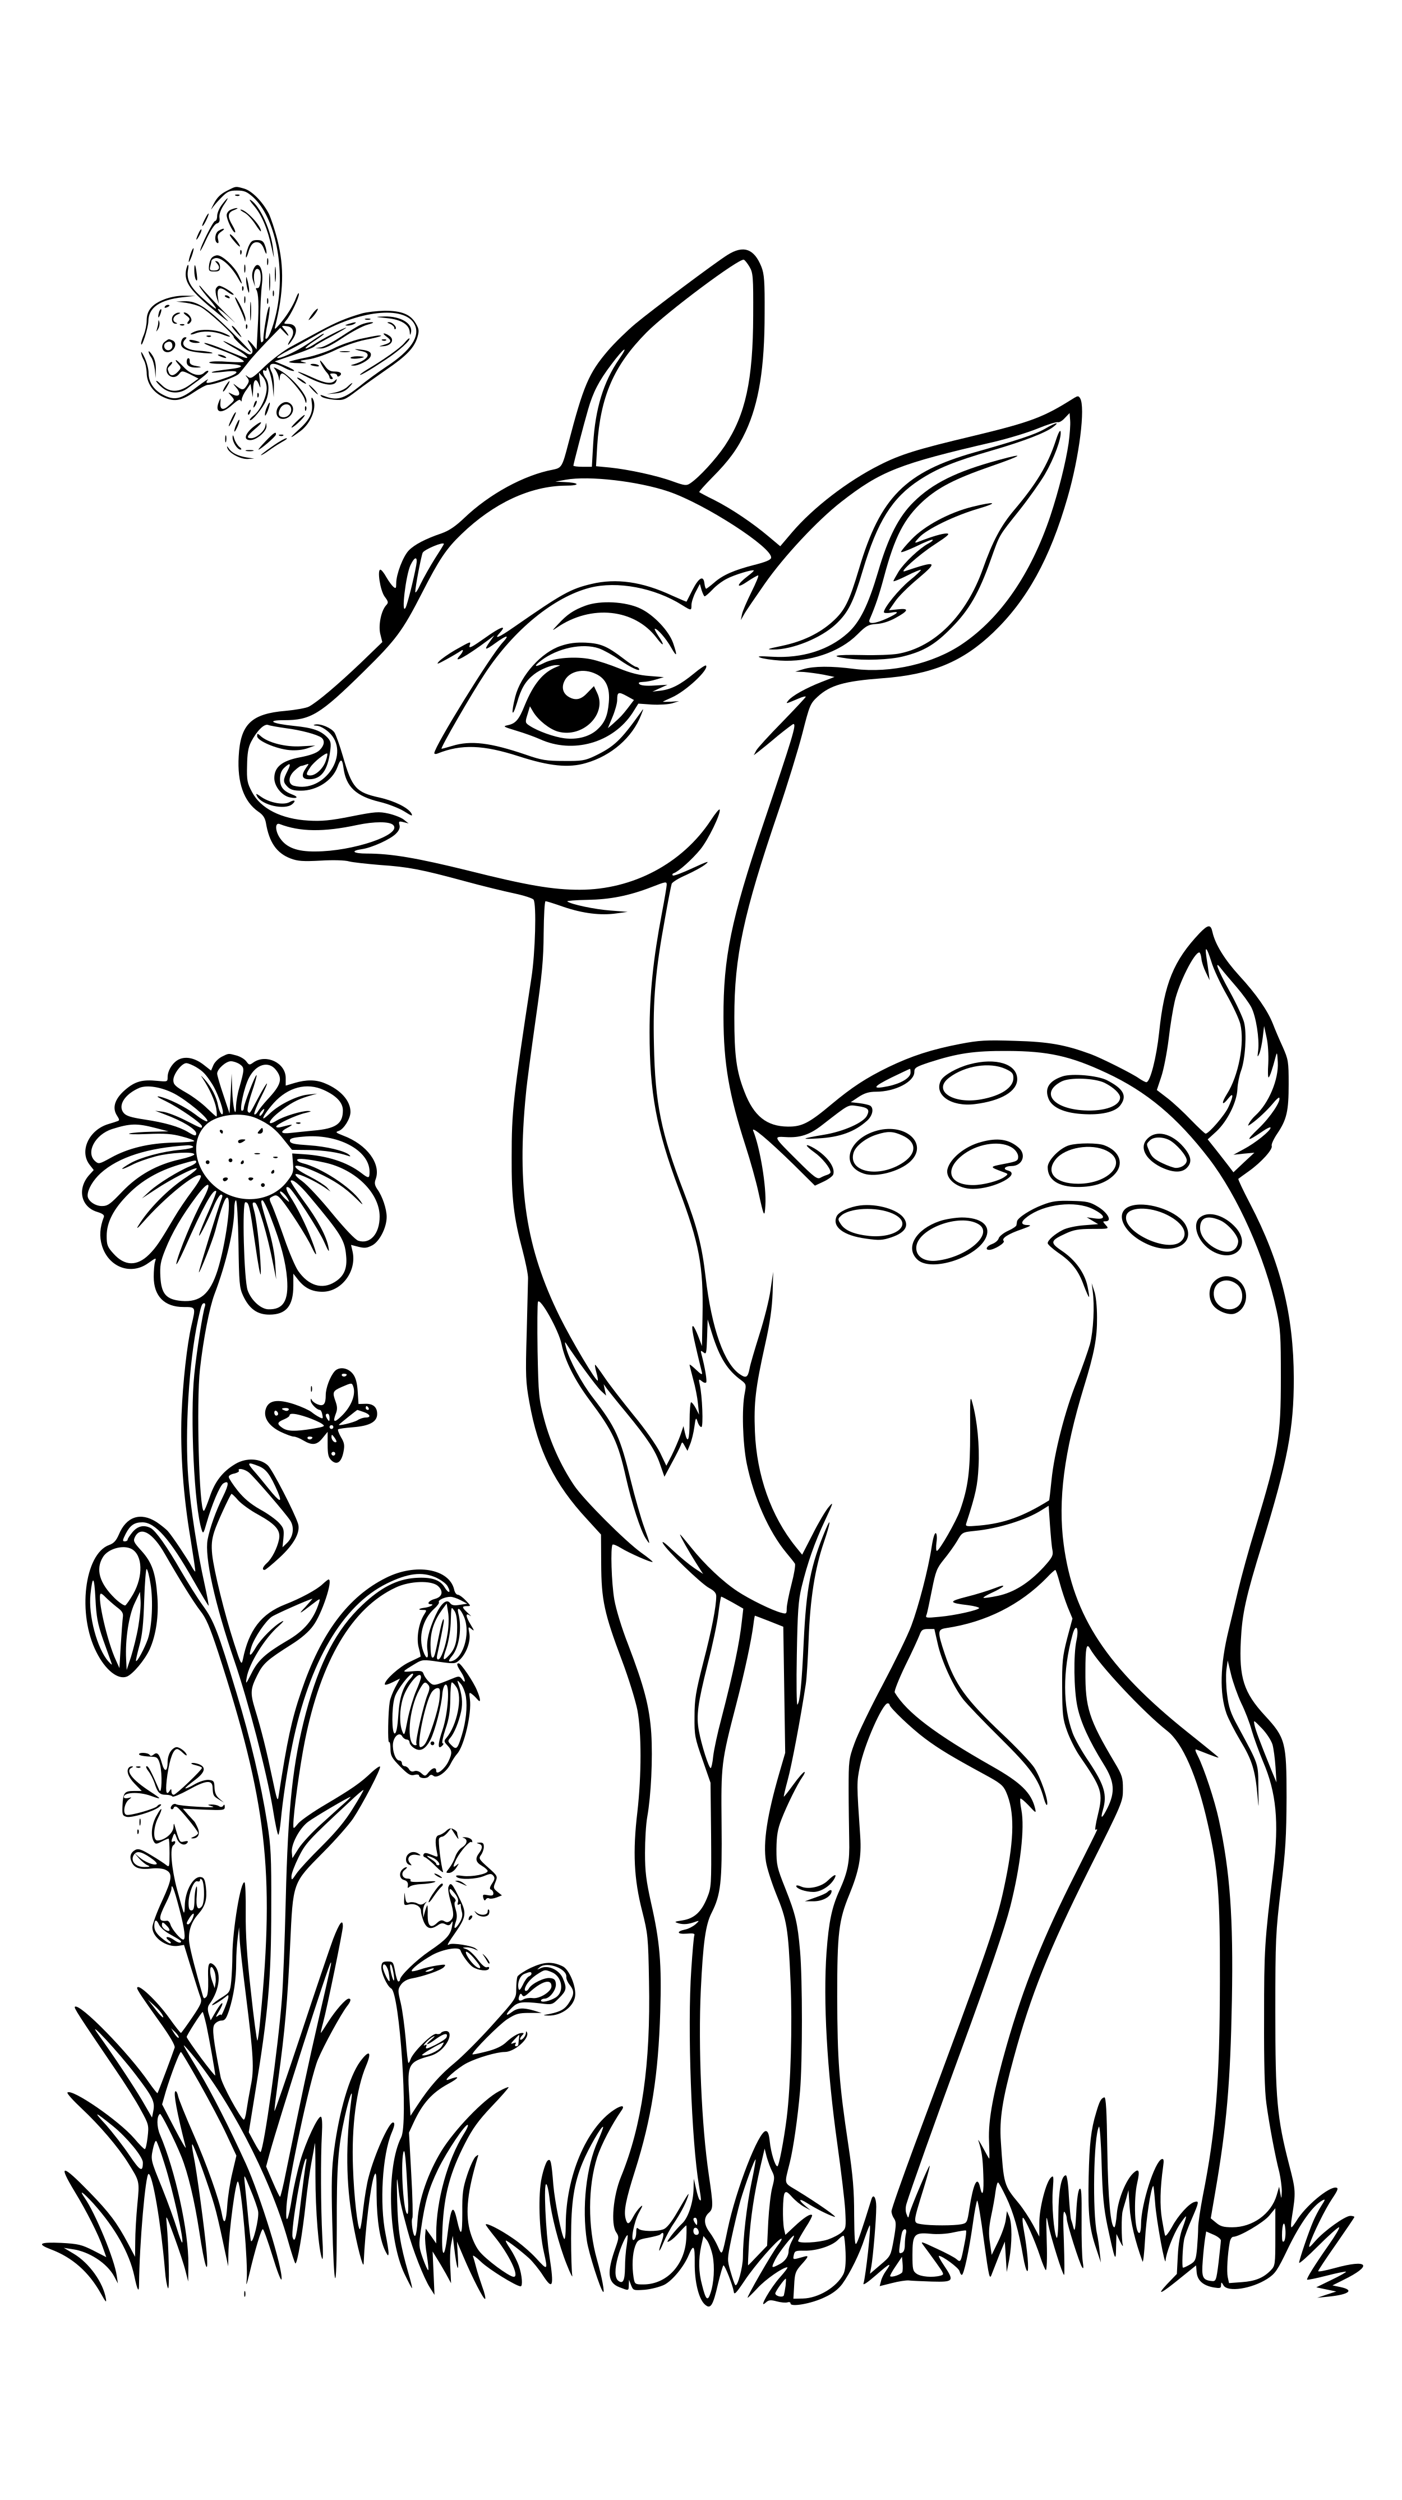 <?xml version="1.0" standalone="no"?>
<!DOCTYPE svg PUBLIC "-//W3C//DTD SVG 20010904//EN"
 "http://www.w3.org/TR/2001/REC-SVG-20010904/DTD/svg10.dtd">
<svg version="1.0" xmlns="http://www.w3.org/2000/svg"
 width="736pt" height="1312pt" viewBox="0 0 736 1312"
 preserveAspectRatio="xMidYMid meet">

<g transform="translate(0,1312) scale(0.1,-0.1)"
fill="#000000" stroke="none">
<path d="M1190 12118 c-33 -17 -51 -35 -68 -68 -13 -25 -17 -36 -10 -25 7 11
29 37 49 57 32 33 43 38 83 38 38 0 52 -6 84 -34 118 -107 173 -380 122 -610
-18 -81 -45 -145 -56 -133 -2 2 2 39 11 82 14 72 14 112 1 68 -8 -27 -26 -144
-23 -155 1 -6 -3 -12 -10 -15 -11 -4 -10 200 3 313 9 78 -24 126 -47 67 -7
-19 -7 -37 0 -58 l10 -30 -5 35 c-5 41 9 71 26 54 16 -16 9 -100 -8 -96 -8 1
-11 -2 -6 -9 11 -19 14 -78 7 -198 l-6 -115 -23 28 c-28 31 -31 27 -8 -10 21
-32 5 -57 -24 -36 -26 18 -110 62 -119 62 -4 0 17 -14 47 -31 63 -34 99 -66
65 -56 -11 3 -58 22 -105 41 -47 20 -94 36 -105 36 -11 0 13 -12 53 -26 83
-28 152 -61 152 -72 0 -4 -37 -4 -82 -1 -46 4 -90 3 -98 -2 -9 -5 20 -9 72 -9
95 0 126 -15 51 -25 -83 -10 -115 -16 -111 -20 1 -2 31 0 66 4 91 11 83 -9
-18 -41 -73 -23 -87 -24 -69 -1 8 9 -19 -9 -60 -40 -83 -65 -117 -71 -181 -36
-45 25 -70 65 -70 112 0 19 -9 54 -20 78 -11 24 -20 37 -19 29 0 -8 6 -26 14
-40 8 -14 14 -43 15 -65 0 -53 30 -99 79 -125 61 -31 99 -26 167 20 33 22 66
40 75 40 31 0 147 41 163 58 9 9 30 35 47 57 16 22 62 72 100 112 l70 72 26
-27 c26 -28 21 -10 -6 21 -15 18 -14 19 14 15 36 -4 45 -34 19 -72 -9 -14 -14
-26 -11 -26 3 0 15 16 27 35 26 42 14 75 -27 75 -24 0 -25 1 -11 18 23 26 68
119 67 139 0 10 -6 2 -14 -18 -15 -42 -52 -101 -90 -144 -20 -23 -25 -26 -21
-10 45 179 49 313 12 457 -13 52 -34 114 -45 137 -33 63 -88 119 -129 131 -47
13 -41 14 -92 -12z"/>
<path d="M1238 12093 c7 -3 16 -2 19 1 4 3 -2 6 -13 5 -11 0 -14 -3 -6 -6z"/>
<path d="M1166 12047 c-15 -19 -26 -46 -26 -60 0 -15 -5 -27 -11 -27 -10 0
-80 -140 -78 -157 0 -4 16 25 34 65 21 44 42 76 53 79 13 3 17 12 14 31 -2 17
6 40 22 65 32 46 26 49 -8 4z"/>
<path d="M1333 12040 c41 -48 72 -121 93 -220 14 -64 14 -65 8 -12 -9 99 -69
232 -118 262 -11 7 -3 -7 17 -30z"/>
<path d="M1213 12020 c-13 -5 -23 -18 -23 -29 0 -24 32 -90 43 -91 5 0 0 16
-12 36 -28 47 -27 68 7 81 15 6 23 11 17 11 -5 1 -20 -3 -32 -8z"/>
<path d="M1283 12004 c16 -8 41 -36 58 -62 16 -25 29 -41 29 -35 0 29 -80 114
-107 113 -4 -1 5 -8 20 -16z"/>
<path d="M1075 11969 c-9 -17 -15 -33 -13 -35 3 -2 12 12 21 31 21 43 13 47
-8 4z"/>
<path d="M1042 11895 c-17 -37 -14 -45 4 -12 9 16 14 31 11 33 -2 2 -9 -7 -15
-21z"/>
<path d="M1148 11909 c-20 -11 -24 -54 -8 -64 7 -4 9 2 5 18 -5 19 -1 29 16
41 26 17 15 22 -13 5z"/>
<path d="M1227 11857 c15 -19 30 -33 32 -31 6 5 -40 64 -51 64 -5 0 3 -15 19
-33z"/>
<path d="M1304 11825 c-7 -19 -14 -42 -13 -52 0 -10 5 -2 11 17 13 46 27 62
52 58 14 -2 25 -15 33 -38 7 -19 12 -27 12 -18 1 9 -3 28 -9 42 -7 20 -16 26
-40 26 -26 0 -33 -6 -46 -35z"/>
<path d="M1001 11789 c-6 -18 -11 -37 -10 -43 0 -6 7 7 15 28 8 22 12 41 10
43 -2 2 -9 -10 -15 -28z"/>
<path d="M1261 11794 c0 -11 3 -14 6 -6 3 7 2 16 -1 19 -3 4 -6 -2 -5 -13z"/>
<path d="M3819 11782 c-68 -43 -394 -287 -483 -361 -43 -36 -108 -99 -144
-141 -101 -118 -129 -183 -209 -490 -31 -120 -35 -126 -80 -135 -151 -28 -334
-128 -464 -252 -47 -45 -81 -68 -120 -82 -86 -29 -144 -60 -173 -90 -30 -31
-66 -125 -66 -172 0 -27 -2 -30 -15 -19 -8 7 -25 30 -37 51 -12 22 -26 39 -31
39 -18 0 -1 -109 22 -141 21 -28 21 -32 7 -47 -26 -30 -41 -107 -29 -152 l10
-40 -116 -112 c-118 -112 -226 -204 -270 -227 -13 -7 -68 -17 -122 -22 -180
-15 -237 -70 -246 -239 -8 -138 27 -237 103 -290 24 -16 35 -32 40 -59 17
-102 56 -159 130 -187 37 -14 65 -16 158 -11 64 4 129 2 148 -4 18 -5 92 -13
163 -19 149 -10 216 -23 445 -85 91 -25 207 -53 259 -64 52 -11 98 -26 102
-33 16 -24 9 -279 -11 -408 -97 -638 -104 -700 -104 -945 -1 -214 11 -315 56
-483 17 -65 31 -133 30 -152 0 -19 -4 -147 -7 -285 -7 -228 -5 -260 14 -365
45 -254 132 -430 303 -614 l73 -80 1 -155 c1 -189 16 -259 109 -506 35 -93 71
-210 81 -260 22 -120 22 -339 0 -535 -25 -210 -18 -352 25 -520 30 -119 32
-136 36 -368 9 -437 -37 -758 -147 -1027 -41 -100 -54 -247 -26 -290 16 -24
16 -29 -3 -83 -46 -129 -41 -182 19 -206 52 -20 50 -21 51 12 l1 27 11 -29
c11 -28 13 -28 72 -24 33 3 79 15 102 26 43 22 103 95 128 155 26 62 33 52 32
-40 -1 -100 21 -189 53 -218 30 -28 43 -7 69 107 13 54 26 98 29 98 8 0 49
-105 54 -138 2 -19 12 -9 55 55 54 82 177 223 195 223 5 0 -4 -17 -20 -37 -29
-37 -165 -273 -157 -273 2 0 26 23 52 51 42 46 133 109 156 109 5 0 -12 -23
-38 -52 -51 -57 -115 -169 -77 -135 17 16 26 17 60 8 22 -6 47 -8 56 -5 9 3
16 1 16 -6 0 -20 110 -1 178 32 44 20 73 43 94 71 41 57 91 158 117 239 13 38
25 68 27 68 8 0 -21 -266 -33 -305 -4 -12 20 4 66 44 73 64 86 70 52 22 -11
-15 -23 -39 -26 -53 l-7 -27 64 16 c34 9 74 15 88 14 14 -2 69 -4 123 -6 114
-3 118 2 63 84 -19 28 -31 51 -27 51 19 0 104 -63 108 -80 3 -11 8 -20 12 -20
11 0 38 127 58 268 9 67 20 122 23 122 4 0 20 -94 35 -210 28 -203 30 -209 43
-172 8 20 26 66 40 102 l27 65 5 -80 5 -80 13 66 c15 83 16 189 0 226 l-12 28
-6 -45 c-3 -25 -21 -76 -40 -115 l-34 -70 -9 63 c-8 48 -6 80 6 140 9 42 20
101 23 129 4 29 10 51 14 48 4 -2 23 -37 42 -77 37 -76 67 -181 89 -311 7 -42
17 -77 22 -77 10 0 0 115 -18 213 -7 37 -9 67 -5 67 10 0 63 -120 90 -202 12
-37 26 -70 30 -73 5 -3 8 60 5 147 -4 148 -3 151 9 88 15 -70 74 -260 82 -260
3 0 2 78 -1 173 -5 123 -4 168 4 157 6 -8 11 -24 11 -34 0 -25 67 -237 81
-256 7 -11 8 -3 3 30 -4 25 -7 123 -6 219 1 139 -1 172 -11 162 -7 -7 -14 -55
-17 -124 -4 -82 -8 -104 -14 -82 -4 17 -10 37 -13 45 -3 8 -8 65 -12 125 -3
64 -10 109 -16 108 -24 -3 -38 -81 -39 -210 0 -73 -4 -126 -9 -118 -15 27 -27
179 -20 255 5 66 4 74 -9 62 -26 -21 -62 -160 -62 -239 l0 -72 -33 62 c-19 35
-52 85 -74 112 -79 95 -80 98 -95 327 -8 115 8 219 68 438 89 328 182 561 396
990 176 351 177 355 177 420 0 60 -4 73 -44 140 -135 227 -154 287 -153 478 0
124 6 151 23 121 48 -86 283 -337 407 -434 80 -63 156 -236 212 -486 55 -242
65 -370 64 -829 -1 -529 -21 -779 -90 -1127 -13 -68 -24 -142 -24 -165 0 -24
-3 -73 -6 -109 -6 -61 -9 -68 -38 -85 -17 -10 -33 -17 -36 -16 -6 3 -2 106 6
147 3 17 21 65 40 108 39 90 40 97 15 90 -28 -7 -87 -71 -119 -132 -16 -29
-32 -49 -35 -45 -3 5 -10 44 -17 86 -12 72 -10 162 6 277 5 33 3 42 -7 39 -37
-12 -109 -238 -109 -342 0 -25 -4 -46 -9 -46 -24 0 -31 175 -11 263 15 65 9
79 -20 52 -39 -36 -80 -137 -87 -213 -3 -40 -9 -72 -13 -72 -19 0 -33 146 -37
405 -3 207 -7 279 -16 277 -17 -5 -25 -20 -42 -78 -28 -91 -36 -166 -40 -339
-4 -194 3 -269 39 -375 l25 -75 -6 55 c-3 30 -9 73 -14 95 -25 115 -18 512 10
563 4 8 11 -78 14 -194 5 -169 11 -232 31 -329 39 -181 44 -194 45 -110 l2 70
19 -40 c11 -22 17 -30 14 -17 -7 29 -8 154 0 179 2 10 11 38 18 63 l12 45 6
-90 c5 -77 29 -179 68 -285 3 -8 9 44 13 115 6 108 30 270 43 282 2 2 6 -38
10 -89 6 -89 53 -345 55 -302 2 37 40 136 72 186 18 27 33 47 35 45 2 -2 -6
-28 -17 -58 -14 -35 -23 -86 -26 -149 l-5 -95 -52 -54 c-61 -66 -30 -50 81 41
l72 58 3 -36 c4 -43 33 -70 91 -80 32 -5 37 -4 37 12 1 18 2 18 13 -1 22 -37
147 -18 229 34 43 28 53 42 111 163 62 128 130 223 179 249 17 9 16 5 -6 -29
-14 -22 -32 -57 -41 -78 -24 -55 -75 -205 -75 -220 0 -7 45 33 99 87 54 54
104 99 110 99 7 0 -18 -42 -53 -92 -75 -107 -119 -178 -114 -183 2 -2 48 7
102 21 54 14 100 23 102 21 3 -2 -32 -22 -76 -43 l-80 -39 52 -11 53 -11 -50
-16 -50 -17 59 6 c108 11 138 34 64 50 l-43 9 56 28 c158 77 134 112 -44 63
-48 -13 -87 -21 -87 -16 0 4 43 69 95 143 52 75 95 138 95 141 0 3 -10 6 -21
6 -28 0 -138 -79 -184 -132 -31 -35 -36 -39 -30 -18 14 48 82 187 119 241 29
43 33 55 21 57 -37 8 -165 -99 -210 -176 -11 -17 -22 -32 -25 -32 -4 0 -3 24
2 53 21 132 21 139 -15 277 -63 244 -72 343 -72 800 0 385 2 417 29 645 25
202 29 278 30 480 0 291 -6 314 -113 430 -112 121 -137 200 -127 395 7 140 25
225 112 506 134 438 166 605 166 869 -1 334 -69 609 -229 916 -37 71 -65 130
-62 132 2 2 27 20 55 40 66 47 127 115 120 133 -3 7 10 36 29 64 50 74 60 118
60 260 0 119 -2 129 -31 195 -18 39 -41 93 -52 122 -28 70 -86 154 -177 253
-75 82 -126 164 -140 228 -9 42 -23 40 -67 -5 -137 -145 -186 -264 -213 -522
-14 -132 -47 -261 -67 -261 -5 0 -22 9 -37 19 -34 25 -200 108 -254 128 -136
50 -221 65 -397 70 -153 5 -190 3 -289 -16 -151 -29 -255 -63 -376 -121 -119
-58 -192 -106 -299 -195 -119 -100 -157 -119 -230 -118 -111 1 -179 55 -228
183 -42 107 -53 189 -53 390 0 321 47 541 232 1084 47 138 103 321 125 406 38
149 41 157 81 194 66 60 139 81 337 96 261 19 423 86 585 241 177 170 297 387
389 707 62 213 95 476 66 522 -8 13 -12 13 -32 1 -161 -102 -225 -126 -537
-201 -286 -68 -374 -95 -484 -151 -167 -84 -348 -223 -459 -353 l-62 -73 -62
52 c-83 70 -194 145 -285 191 -41 20 -76 39 -78 41 -3 2 28 36 67 76 90 90
135 153 177 243 69 149 99 334 99 619 1 169 -2 207 -17 245 -38 95 -94 115
-178 62z m116 -63 c18 -31 20 -51 19 -254 -1 -341 -40 -521 -149 -685 -47 -70
-136 -167 -182 -197 -19 -13 -29 -12 -90 10 -84 31 -234 63 -331 73 l-73 7 6
106 c17 261 87 422 259 596 106 107 485 390 511 382 5 -2 19 -19 30 -38z
m-685 -484 c-82 -119 -125 -260 -136 -444 l-7 -121 -48 0 c-27 0 -49 3 -49 6
0 7 54 215 77 294 26 91 57 151 123 238 65 87 95 107 40 27z m2360 -440 c-15
-102 -52 -250 -96 -383 -102 -304 -261 -535 -461 -671 -152 -104 -376 -156
-567 -132 -123 16 -214 15 -268 -1 l-43 -13 45 -2 c25 -2 71 -8 103 -14 l58
-12 -70 -27 c-81 -32 -151 -71 -172 -96 -16 -20 -17 -20 54 10 20 9 37 13 37
9 0 -3 -56 -63 -123 -132 -68 -69 -130 -137 -137 -150 l-13 -25 26 20 c13 10
59 47 100 82 42 34 79 62 82 62 17 0 -1 -60 -159 -528 -168 -498 -209 -698
-208 -1012 1 -244 29 -405 116 -675 25 -77 55 -185 67 -240 29 -133 33 -141
37 -70 6 96 -28 302 -64 390 -12 29 79 -47 213 -178 l111 -110 45 21 c24 11
47 28 51 37 14 39 -38 106 -112 145 -41 21 -33 5 13 -28 40 -28 85 -83 85
-105 0 -4 -8 -10 -17 -13 -10 -3 -27 -10 -37 -16 -16 -8 -33 4 -118 89 -129
128 -130 129 -64 125 75 -5 127 12 193 64 142 110 134 106 183 99 57 -8 67
-18 52 -49 -16 -37 -123 -85 -228 -102 -118 -20 -126 -25 -29 -19 114 6 193
35 258 94 28 26 36 64 15 78 -7 4 -33 10 -57 13 l-45 5 42 28 c31 20 54 27 91
27 100 0 201 52 201 104 0 22 9 27 78 50 149 48 235 61 412 60 211 -1 328 -26
518 -115 211 -98 371 -232 538 -449 152 -198 294 -516 356 -800 20 -93 22
-132 22 -350 0 -314 -12 -386 -134 -791 -33 -107 -73 -253 -90 -325 -17 -71
-39 -165 -50 -209 -45 -185 -49 -332 -11 -440 10 -27 43 -92 73 -142 61 -101
77 -154 89 -283 7 -82 7 -81 5 35 -1 134 4 117 -108 325 -38 69 -48 100 -56
165 -6 44 -7 103 -4 130 l7 50 18 -75 c10 -41 34 -108 53 -149 20 -40 45 -105
55 -143 11 -38 38 -112 60 -165 69 -161 84 -314 54 -563 -47 -386 -49 -423
-49 -780 -1 -238 3 -386 12 -450 15 -111 47 -281 68 -361 7 -31 13 -76 13
-100 -2 -43 -2 -43 -8 -10 l-6 34 -13 -45 c-29 -98 -126 -168 -233 -168 -46 0
-63 5 -85 24 l-28 23 23 134 c60 348 80 574 88 1009 8 435 -10 679 -68 947
-22 103 -78 272 -111 337 -14 27 -16 37 -6 33 97 -38 121 -47 113 -39 -5 5
-77 64 -160 130 -423 338 -601 608 -651 986 -31 232 2 484 106 826 55 178 70
259 69 365 0 58 -6 117 -15 140 l-13 40 5 -40 c11 -77 4 -210 -14 -280 -11
-38 -42 -126 -69 -195 -61 -150 -119 -376 -133 -519 -6 -58 -11 -105 -13 -106
-137 -85 -235 -120 -366 -132 -70 -6 -74 -5 -68 13 50 154 59 198 64 297 6
109 -7 242 -32 333 -12 45 -13 33 -12 -151 0 -208 -10 -289 -53 -412 -20 -57
-109 -213 -122 -213 -4 0 -5 20 -2 44 4 24 2 46 -3 49 -6 4 -15 -25 -22 -71
-18 -119 -69 -314 -107 -415 -19 -51 -87 -190 -151 -311 -64 -120 -130 -257
-147 -305 -30 -82 -31 -93 -31 -241 0 -85 2 -204 3 -265 3 -118 -7 -169 -51
-267 -40 -88 -56 -163 -68 -324 -18 -257 2 -615 57 -1009 19 -137 38 -293 41
-345 5 -91 4 -96 -18 -116 -13 -12 -46 -29 -72 -38 -50 -17 -157 -22 -157 -8
0 5 18 36 39 70 22 33 37 63 34 66 -9 9 -43 -13 -94 -61 l-46 -43 -7 31 c-9
46 -7 172 3 188 7 11 15 7 39 -20 17 -19 45 -42 64 -52 l33 -18 -27 23 c-40
34 -34 42 9 15 49 -31 111 -62 143 -72 26 -8 -91 74 -198 139 -69 42 -65 28
-36 145 19 76 42 238 54 377 13 154 13 586 0 734 -13 148 -23 191 -78 330 -43
108 -46 121 -46 205 1 71 6 103 26 155 30 77 83 184 110 223 11 15 15 27 11
27 -5 0 -31 -29 -57 -65 -26 -36 -49 -65 -51 -65 -2 0 7 39 20 87 21 76 68
326 95 503 5 30 11 136 15 235 8 214 33 373 80 510 34 100 40 140 10 69 -80
-191 -102 -305 -116 -594 -10 -222 -20 -314 -33 -327 -4 -5 -6 114 -3 262 4
227 8 284 25 355 31 127 68 233 123 350 44 94 46 102 20 71 -16 -18 -54 -82
-84 -142 l-56 -109 -34 42 c-129 160 -205 374 -214 605 -6 151 3 228 54 458
26 116 36 191 39 270 l3 110 -14 -95 c-7 -52 -34 -158 -59 -236 -24 -77 -48
-157 -51 -177 -9 -46 -18 -52 -48 -32 -85 55 -151 241 -183 514 -19 163 -44
262 -115 447 -118 306 -150 462 -156 769 -6 238 8 392 58 665 16 91 32 172 35
181 2 8 37 30 77 47 39 18 86 43 102 57 23 19 8 14 -68 -21 -54 -25 -101 -43
-105 -39 -4 4 -2 10 5 12 26 9 96 72 139 124 42 51 109 189 102 210 -2 5 -23
-20 -47 -57 -149 -226 -409 -364 -688 -364 -141 0 -276 23 -583 100 -272 67
-406 90 -535 90 -71 0 -88 14 -26 23 52 7 154 53 181 83 15 15 21 30 17 44 -5
19 -3 21 21 15 l27 -7 -25 20 c-14 11 -50 25 -81 32 -50 11 -69 10 -195 -15
-110 -22 -157 -26 -224 -22 -143 8 -252 63 -297 150 -25 46 -28 62 -26 138 1
64 6 96 21 125 30 58 69 97 90 89 9 -4 51 -11 92 -17 79 -10 166 -33 188 -50
19 -16 14 -42 -11 -66 -16 -15 -50 -27 -103 -37 -94 -18 -134 -51 -134 -109 0
-43 39 -92 81 -101 40 -9 49 2 13 15 -47 18 -64 40 -64 81 0 26 7 45 22 59 32
30 38 24 17 -17 -24 -47 -24 -58 1 -83 15 -15 33 -20 70 -20 83 0 165 53 191
123 17 47 25 47 32 -2 13 -101 66 -150 191 -180 42 -10 99 -32 127 -49 40 -25
47 -28 39 -12 -16 30 -88 66 -168 84 -123 27 -144 50 -192 217 -16 55 -36 111
-44 124 -17 25 -75 49 -103 42 -11 -3 -7 -5 10 -6 16 -1 42 -15 63 -34 119
-108 -22 -324 -184 -281 -31 9 -29 49 4 79 15 14 30 25 35 25 4 0 15 3 25 7
17 6 17 5 1 -17 -28 -40 -22 -60 16 -60 63 0 97 45 110 146 6 42 4 53 -13 72
-35 37 -76 52 -177 62 -117 12 -148 30 -52 30 140 0 188 29 416 253 173 170
205 213 309 416 90 176 127 231 206 307 170 164 362 253 547 255 82 0 75 16
-9 19 l-45 2 55 10 c123 22 380 -8 540 -62 191 -65 548 -296 538 -348 -2 -11
-29 -22 -88 -37 -106 -27 -166 -53 -212 -94 -20 -17 -38 -31 -41 -31 -3 0 -7
12 -9 28 -5 44 -29 31 -62 -33 -17 -33 -31 -61 -32 -63 0 -1 -34 13 -76 32
-156 73 -293 92 -423 61 -110 -26 -153 -50 -405 -225 -83 -58 -111 -69 -75
-30 39 43 2 30 -80 -29 -68 -48 -85 -57 -80 -40 8 25 10 25 -76 -23 -36 -21
-74 -48 -85 -60 -15 -17 -8 -15 41 12 33 18 66 38 73 43 18 14 15 -3 -5 -25
-41 -46 37 -2 152 84 l30 23 -23 -32 c-33 -47 -27 -49 28 -9 62 45 78 46 39 4
-64 -69 -359 -547 -359 -581 0 -5 8 -6 17 -2 125 50 239 46 428 -15 158 -51
260 -62 351 -35 133 38 244 134 290 253 14 36 14 37 -3 12 -106 -148 -139
-179 -243 -229 -49 -23 -67 -26 -160 -25 -91 0 -117 4 -200 33 -185 63 -289
76 -386 46 -27 -8 -52 -15 -56 -15 -9 0 158 290 228 395 151 229 361 401 550
450 143 37 341 0 485 -91 48 -30 49 -30 49 1 0 14 10 45 22 68 l22 42 9 -32
c6 -18 13 -33 16 -33 4 0 23 16 42 36 18 20 52 45 74 56 39 21 136 50 142 44
2 -2 -12 -15 -32 -30 -59 -45 -63 -70 -4 -30 28 19 55 34 59 34 5 0 -11 -39
-35 -87 -24 -49 -47 -101 -50 -118 l-6 -30 17 30 c9 17 58 88 108 160 102 146
277 333 401 430 209 163 303 200 800 315 77 18 182 50 233 71 51 21 99 36 106
33 6 -2 23 7 36 22 l25 26 3 -39 c2 -21 -2 -74 -8 -118z m-3280 -530 c0 -3
-21 -37 -47 -77 -25 -40 -59 -100 -75 -133 -15 -33 -28 -52 -28 -41 0 25 31
188 39 205 8 17 111 60 111 46z m-145 -112 c-12 -68 -47 -208 -56 -223 -24
-42 1 171 26 224 23 48 39 47 30 -1z m-475 -1027 c-13 -39 -52 -76 -81 -76
-24 0 -24 8 0 43 17 27 82 78 89 72 2 -2 -1 -20 -8 -39z m354 -336 c50 -50
-211 -139 -409 -139 -94 -1 -150 20 -183 67 -28 38 -30 87 -4 77 106 -41 230
-43 407 -5 90 19 170 19 189 0z m1436 -314 c0 -7 -11 -74 -25 -147 -46 -242
-65 -426 -65 -627 0 -318 36 -510 153 -822 108 -286 130 -404 125 -665 l-3
-160 -20 53 c-11 28 -23 52 -27 52 -9 0 -3 -34 23 -145 11 -44 21 -89 24 -99
3 -14 -5 -10 -31 15 -19 18 -34 30 -34 26 0 -4 9 -38 19 -77 11 -38 22 -95 25
-127 l6 -58 -17 33 c-9 17 -20 32 -25 32 -4 0 -8 -45 -8 -101 0 -98 -10 -122
-25 -57 l-7 33 -17 -50 c-10 -27 -30 -74 -45 -104 l-28 -54 -33 69 c-20 40
-78 123 -141 199 -58 72 -127 160 -152 198 -25 37 -47 66 -48 64 -2 -2 1 -20
7 -41 6 -21 9 -40 7 -42 -8 -8 -136 207 -200 336 -177 359 -226 676 -177 1170
5 58 29 233 51 390 34 238 41 312 42 452 1 93 5 168 10 168 5 0 47 -13 95 -30
100 -34 195 -46 277 -34 l59 8 -90 7 c-83 6 -210 33 -227 48 -4 3 44 7 105 8
119 2 218 21 337 67 77 30 80 30 80 12z m2859 -403 c11 -38 47 -115 80 -173
33 -58 65 -127 72 -154 24 -100 -9 -272 -70 -368 -32 -51 -26 -66 8 -22 27 34
27 12 0 -46 -18 -41 -103 -140 -120 -140 -4 0 -38 32 -76 71 -37 39 -93 91
-124 115 l-56 43 23 69 c13 38 30 127 39 198 8 71 23 161 32 199 22 96 103
257 129 256 4 0 9 -15 11 -32 1 -17 12 -50 23 -72 l20 -42 -5 40 c-3 22 -8 59
-12 83 -9 62 2 51 26 -25z m132 -133 c31 -36 66 -84 78 -107 25 -49 43 -166
36 -226 -5 -37 -4 -39 6 -17 6 14 14 52 18 85 l7 60 13 -60 c8 -34 11 -92 9
-137 -3 -42 -2 -75 2 -73 6 4 20 44 37 110 7 26 8 21 11 -30 5 -91 -48 -217
-118 -280 -12 -11 -26 -28 -32 -39 -9 -17 -9 -18 11 -4 33 23 83 70 114 107
15 19 30 32 32 30 13 -14 -45 -102 -108 -162 -71 -68 -64 -73 21 -15 23 16 42
25 42 19 0 -16 -81 -81 -140 -112 l-55 -30 55 6 55 5 -55 -51 -55 -52 -25 33
c-14 18 -44 57 -67 86 l-43 54 45 41 c58 54 108 154 111 223 1 28 10 71 19 96
22 59 31 196 16 254 -6 24 -40 98 -76 163 -65 118 -84 171 -43 117 12 -16 48
-58 79 -94z m-1711 -450 c0 -27 -50 -57 -117 -71 -88 -18 -83 -4 16 45 52 25
96 46 98 46 2 0 3 -9 3 -20z m-1832 -1425 c18 -88 69 -189 148 -295 121 -162
148 -218 190 -405 30 -134 77 -279 104 -320 26 -40 25 -33 -9 61 -16 44 -48
155 -70 245 -55 226 -79 279 -199 434 -59 76 -123 196 -140 260 -8 31 -8 36 1
22 48 -74 159 -226 182 -247 l27 -25 -7 30 -6 30 18 -25 c10 -13 55 -70 101
-125 111 -135 153 -198 178 -273 l22 -63 39 73 c22 40 43 82 47 93 7 19 8 19
21 -5 l14 -25 14 35 c8 19 18 60 22 90 7 51 9 53 17 28 5 -16 14 -28 20 -28
11 0 5 165 -9 225 -6 27 -5 29 11 16 9 -8 19 -11 23 -7 6 6 -6 78 -24 146 -6
22 -5 24 10 12 15 -13 16 -5 19 80 l3 93 23 -75 c40 -127 81 -192 154 -245 25
-19 26 -23 18 -65 -17 -82 -11 -265 10 -371 37 -180 116 -358 208 -469 21 -25
41 -50 45 -57 4 -6 -4 -55 -18 -108 -14 -54 -25 -111 -25 -127 0 -28 -2 -30
-27 -23 -46 11 -168 71 -230 112 -78 51 -174 142 -245 231 -32 40 -58 71 -58
68 0 -8 48 -93 87 -154 l34 -53 -48 32 c-26 18 -77 60 -112 93 -40 38 -59 52
-51 36 19 -37 200 -212 243 -235 26 -14 37 -26 37 -43 0 -54 -24 -178 -68
-347 -40 -157 -46 -194 -46 -285 -1 -98 2 -113 42 -226 l42 -121 3 -274 c2
-264 1 -276 -21 -330 -30 -74 -67 -108 -128 -118 -45 -7 -47 -8 -21 -16 27 -7
52 -5 92 10 17 6 16 3 -4 -15 -14 -12 -38 -24 -53 -27 -49 -10 -45 -26 6 -22
35 3 45 1 41 -9 -3 -7 -10 -88 -16 -180 -21 -302 1 -903 41 -1137 12 -72 12
-81 3 -71 -5 4 -13 31 -19 59 l-12 52 -1 -51 c-1 -72 -28 -155 -60 -184 -15
-14 -41 -43 -57 -64 -24 -33 -26 -38 -8 -28 12 6 35 27 52 47 17 19 33 35 35
35 1 0 2 -29 0 -65 -6 -141 -102 -245 -226 -245 -43 0 -45 1 -51 37 -9 58 -6
124 8 163 12 32 17 36 69 45 30 6 59 13 63 17 18 19 22 5 9 -33 -23 -64 -17
-70 8 -9 13 31 37 76 54 100 34 51 59 97 73 137 12 35 4 23 -56 -80 -29 -50
-54 -81 -70 -87 -35 -14 -118 -12 -132 2 -9 9 -12 5 -12 -19 0 -18 -5 -35 -12
-39 -20 -13 -1 94 27 144 20 36 21 42 7 29 -11 -10 -28 -33 -38 -52 -22 -42
-31 -44 -40 -9 -10 40 1 98 50 252 86 272 122 502 132 832 8 253 -2 370 -48
572 -26 118 -32 164 -32 263 0 66 5 152 12 190 20 113 29 305 21 437 -10 142
-36 242 -122 468 -33 84 -63 183 -72 234 -15 87 -21 277 -9 289 3 3 23 -5 44
-18 42 -26 160 -78 166 -73 2 2 -25 24 -59 48 -85 61 -305 281 -354 355 -69
103 -124 225 -156 345 -29 109 -30 127 -35 358 -2 133 -1 250 2 259 11 26 110
-151 124 -222z m2577 -1081 c5 -28 -1 -39 -46 -89 -78 -84 -156 -133 -241
-151 -39 -8 -73 -13 -75 -10 -3 2 15 13 39 24 73 33 90 54 22 27 -34 -13 -101
-34 -150 -46 -96 -24 -95 -32 9 -44 31 -4 57 -11 57 -15 0 -10 -126 -39 -209
-46 -70 -7 -74 -6 -67 11 4 10 16 69 28 129 20 101 26 115 63 161 23 28 54 71
69 96 27 47 27 47 94 54 123 12 270 58 350 109 l37 23 7 -101 c4 -55 9 -115
13 -132z m38 -171 c10 -38 29 -95 42 -128 l25 -60 -28 -105 c-24 -94 -27 -122
-26 -260 1 -139 3 -162 26 -226 14 -39 43 -97 64 -128 120 -174 126 -194 97
-313 -11 -45 -16 -80 -12 -77 5 3 9 3 9 1 0 -2 -51 -105 -113 -228 -172 -340
-273 -593 -362 -903 -70 -246 -98 -393 -93 -503 2 -51 3 -93 1 -93 -1 0 -16
26 -33 58 -17 31 -28 48 -24 37 18 -55 23 -88 26 -178 4 -95 -4 -126 -17 -67
-14 64 -35 22 -56 -111 -11 -74 -13 -77 -41 -83 -40 -8 -162 -8 -211 0 -45 8
-46 1 13 192 21 68 34 120 30 115 -11 -12 -96 -214 -105 -248 -7 -30 -7 -30
-16 -6 -6 14 -6 36 0 55 19 64 154 444 289 811 142 388 229 643 256 750 53
211 76 410 58 505 -6 30 -8 57 -5 60 2 3 22 -14 44 -37 37 -40 39 -41 33 -15
-20 83 -75 136 -225 221 -300 170 -449 283 -512 388 -4 6 21 69 55 140 35 70
68 143 75 161 10 27 16 32 45 32 l33 0 18 -79 c20 -90 83 -226 134 -291 20
-25 106 -115 192 -200 162 -160 203 -217 231 -320 7 -25 15 -39 17 -32 8 22
-35 145 -68 195 -17 26 -91 104 -165 174 -194 183 -250 261 -304 421 -40 120
-39 130 8 137 208 31 388 122 527 264 21 23 42 41 45 41 3 0 13 -30 23 -67z
m-1717 -104 l56 -32 -7 -61 c-12 -116 -46 -277 -108 -516 -20 -74 -39 -163
-43 -198 -3 -34 -10 -62 -13 -62 -10 0 -49 123 -62 195 -15 80 -6 143 46 351
25 96 50 215 56 264 6 50 13 90 15 90 3 0 29 -14 60 -31z m193 -98 l73 -29 5
-331 5 -331 -30 -103 c-65 -224 -87 -368 -71 -468 5 -34 30 -111 54 -171 56
-135 63 -180 75 -458 10 -228 1 -546 -20 -715 -15 -119 -41 -255 -49 -255 -12
0 -34 72 -40 130 -4 39 -10 55 -21 55 -37 0 -156 -305 -200 -515 -30 -143 -29
-142 -51 -92 -10 23 -30 58 -44 76 -30 40 -32 76 -5 101 25 22 25 37 1 200
-38 257 -56 671 -42 971 12 249 25 343 57 405 48 95 55 161 52 464 -3 314 -2
326 77 630 45 174 79 333 90 418 3 26 7 47 8 47 1 0 35 -13 76 -29z m1612
-101 c-16 -75 -14 -259 5 -348 17 -81 61 -178 138 -302 57 -91 61 -145 20
-229 -29 -58 -39 -62 -24 -10 23 79 8 130 -74 253 -36 52 -74 120 -85 150 -52
141 -53 325 -1 515 17 64 36 40 21 -29z m-981 -338 c0 -14 115 -124 185 -176
73 -55 145 -98 309 -187 87 -47 102 -59 118 -95 44 -101 43 -237 -3 -462 -45
-223 -78 -318 -480 -1397 -65 -176 -119 -329 -119 -341 0 -11 6 -28 14 -39 11
-17 11 -33 -2 -108 -16 -88 -16 -88 -70 -134 l-55 -47 7 38 c9 49 26 247 26
314 0 47 -15 71 -25 40 -50 -162 -71 -222 -80 -234 -7 -11 -10 31 -11 148 0
131 -6 205 -31 373 -48 319 -57 442 -58 775 0 336 8 401 64 537 50 122 64 196
57 303 -19 278 -19 285 -2 368 23 115 119 332 146 332 6 0 10 -4 10 -8z m2010
-208 c6 -21 13 -75 16 -119 l5 -80 -25 60 c-63 156 -84 212 -90 240 -6 30 -6
29 38 -16 25 -26 49 -63 56 -85z m-2627 -2240 c14 -28 14 -36 1 -85 -8 -30
-17 -111 -21 -180 l-6 -126 -49 -51 c-27 -29 -50 -52 -51 -52 -1 0 1 55 5 123
9 131 26 247 60 396 l22 94 11 -44 c7 -24 19 -58 28 -75z m-108 -60 c-25 -120
-45 -296 -45 -390 0 -55 -29 -160 -40 -147 -4 4 -15 36 -25 71 -18 62 -18 63
5 175 13 61 34 150 47 197 26 87 75 222 80 216 1 -1 -8 -56 -22 -122z m2750
-285 c0 -145 -1 -151 -24 -175 -38 -39 -80 -57 -152 -62 l-67 -5 -7 32 c-6 30
-1 120 11 184 3 15 11 27 18 27 32 0 158 74 189 111 17 21 32 39 32 39 0 0 0
-68 0 -151z m-3035 79 c0 -19 -2 -20 -10 -8 -13 19 -13 30 0 30 6 0 10 -10 10
-22z m3081 -101 c-8 -8 -11 1 -11 30 0 64 14 87 18 29 2 -27 -2 -54 -7 -59z
m-3073 50 c2 -10 -3 -17 -12 -17 -10 0 -16 9 -16 21 0 24 23 21 28 -4z m1088
-9 c-3 -13 -6 -39 -6 -59 0 -25 -5 -39 -16 -43 -15 -6 -16 0 -10 44 4 28 9 57
12 65 10 24 27 17 20 -7z m307 -55 c-19 -98 -20 -99 -41 -81 -9 9 -57 34 -105
56 -86 40 -87 41 -67 14 11 -15 41 -55 65 -89 42 -59 43 -61 22 -67 -41 -11
-102 -6 -125 10 -20 14 -22 24 -22 99 0 108 9 119 94 111 36 -4 86 -1 121 7
33 7 63 12 66 10 3 -1 0 -33 -8 -70z m1346 17 c0 -8 -6 -60 -12 -115 -12 -96
-14 -100 -37 -97 -47 5 -53 20 -46 107 3 44 9 96 12 116 l6 37 39 -17 c21 -9
39 -23 38 -31z m-3119 -25 c-5 -27 -9 -80 -9 -117 -1 -69 -11 -88 -36 -68 -18
15 -19 60 -1 125 13 50 45 120 51 113 1 -1 -1 -25 -5 -53z m865 19 c-8 -16
-15 -37 -15 -47 0 -29 -18 -56 -50 -72 -42 -22 -43 -20 -19 28 20 39 91 128
97 123 1 -2 -4 -16 -13 -32z m284 -58 c2 -59 -2 -93 -12 -113 -36 -68 -131
-125 -212 -127 l-50 -1 4 70 c3 63 7 74 37 108 40 44 42 51 12 42 -57 -16 -56
-17 -51 9 5 22 9 24 57 23 64 -1 146 26 176 58 13 13 26 23 29 20 4 -2 8 -42
10 -89z m-698 -14 c12 -60 7 -146 -12 -200 -14 -42 -24 -33 -43 43 -19 70 -20
135 -5 207 l12 52 18 -22 c10 -13 23 -48 30 -80z m996 -87 c-5 -12 -55 -30
-64 -22 -2 3 11 27 29 53 l33 49 3 -33 c2 -19 1 -40 -1 -47z m-613 -72 c-3
-21 -7 -43 -9 -50 -4 -14 -45 -5 -45 10 0 10 48 77 55 77 2 0 1 -17 -1 -37z"/>
<path d="M5485 10869 c-51 -29 -135 -57 -368 -123 -364 -103 -496 -236 -607
-610 -52 -174 -75 -221 -140 -279 -69 -62 -157 -104 -266 -127 -77 -16 -83
-19 -44 -19 99 -1 250 60 328 133 65 61 92 115 141 281 77 258 154 382 298
476 94 61 182 97 378 154 172 50 285 94 325 125 36 28 13 23 -45 -11z"/>
<path d="M5542 10806 c-42 -127 -101 -225 -218 -363 -70 -83 -113 -164 -164
-308 -87 -245 -252 -411 -444 -446 -32 -6 -119 -9 -192 -7 -140 3 -175 -5 -76
-18 88 -12 224 -7 294 11 108 27 167 62 253 150 93 94 144 182 206 357 49 137
40 121 149 258 50 63 111 149 135 190 48 82 88 190 83 224 -2 13 -12 -4 -26
-48z"/>
<path d="M5240 10705 c-220 -60 -345 -122 -444 -220 -78 -77 -133 -184 -186
-365 -52 -176 -96 -266 -160 -323 -99 -89 -239 -133 -395 -124 -66 4 -83 3
-65 -4 14 -6 61 -13 105 -16 153 -10 313 44 406 137 46 46 57 52 99 55 29 1
67 13 100 31 70 38 75 53 14 46 l-47 -5 32 46 c17 26 71 79 119 119 109 92
101 97 -68 40 -36 -12 73 86 155 139 72 47 85 59 64 59 -22 0 -75 -15 -154
-46 -16 -5 -13 0 10 25 40 44 187 115 310 151 113 33 90 40 -31 10 -121 -30
-251 -100 -318 -170 -31 -32 -56 -62 -56 -67 0 -5 36 9 81 30 44 22 82 37 85
34 3 -3 -7 -12 -23 -20 -45 -24 -124 -98 -155 -146 -15 -25 -28 -48 -28 -51 0
-4 32 9 70 28 39 20 72 33 74 31 3 -2 -24 -28 -59 -56 -57 -47 -135 -143 -135
-166 0 -5 16 -6 35 -3 50 10 43 -1 -17 -29 -65 -30 -104 -33 -93 -7 31 72 50
128 76 225 56 210 105 305 205 397 80 72 167 117 354 182 171 59 189 74 40 33z"/>
<path d="M3073 9941 c-62 -23 -95 -45 -143 -97 -34 -36 -34 -37 -5 -17 179
122 406 98 522 -55 38 -51 45 -42 8 12 -13 20 -21 36 -17 36 14 0 60 -53 86
-100 30 -52 33 -44 10 24 -22 64 -101 148 -172 182 -77 37 -211 44 -289 15z"/>
<path d="M2944 9730 c-101 -33 -210 -154 -239 -266 -23 -91 -17 -118 9 -33 22
77 45 115 90 150 33 26 90 49 118 48 23 0 23 0 -2 -10 -69 -28 -119 -88 -165
-200 -30 -75 -47 -96 -88 -105 -29 -6 -26 -8 43 -29 41 -12 96 -32 123 -44
174 -80 385 -20 488 138 l30 48 72 -5 c40 -2 88 1 107 7 l35 11 -42 -3 c-24
-1 -43 -1 -43 0 0 1 21 11 46 22 75 33 199 149 180 168 -3 3 -31 -15 -63 -42
-72 -59 -119 -83 -175 -90 l-43 -5 39 18 40 18 -68 -4 c-42 -3 -72 0 -79 7 -8
8 -3 11 19 12 16 0 47 6 69 13 l40 12 -75 6 c-54 4 -99 15 -160 40 -47 19
-113 41 -148 48 -80 16 -191 8 -245 -19 -52 -26 -58 -20 -15 13 86 65 216 92
302 63 25 -9 74 -36 108 -60 59 -41 115 -67 102 -46 -3 5 -10 9 -15 9 -6 0
-36 20 -67 44 -85 65 -119 79 -197 83 -50 2 -87 -2 -131 -17z m186 -148 c52
-25 73 -73 66 -149 -6 -73 -23 -110 -66 -147 -41 -34 -102 -49 -167 -41 -55 7
-141 38 -183 66 -23 15 -24 18 -11 59 l13 43 17 -29 c27 -45 87 -92 131 -104
130 -35 258 92 205 203 l-17 36 -33 -34 c-33 -36 -61 -43 -95 -25 -33 17 -43
48 -29 81 23 56 101 75 169 41z m167 -177 c-33 -42 -36 -45 -79 -84 l-27 -23
24 58 c14 33 25 73 25 90 0 42 6 45 50 21 l38 -21 -31 -41z"/>
<path d="M1350 9256 c0 -24 101 -67 170 -73 34 -3 70 1 95 10 l40 14 -75 -4
c-80 -5 -174 19 -212 54 -17 15 -18 15 -18 -1z"/>
<path d="M1350 8940 c25 -46 145 -73 184 -41 22 19 13 26 -14 11 -31 -17 -101
-4 -145 25 -32 22 -34 23 -25 5z"/>
<path d="M5090 7534 c-65 -17 -136 -57 -150 -84 -40 -75 52 -141 178 -125 137
17 222 67 222 131 0 80 -112 115 -250 78z m188 -24 c35 -16 42 -24 42 -48 0
-50 -64 -93 -169 -112 -149 -27 -258 46 -168 114 83 63 213 83 295 46z"/>
<path d="M5579 7471 c-72 -24 -97 -63 -74 -119 19 -45 81 -73 175 -79 98 -7
173 10 200 44 39 50 20 88 -70 134 -49 24 -181 36 -231 20z m221 -35 c47 -24
80 -56 80 -76 0 -45 -82 -74 -189 -68 -164 9 -230 93 -120 151 44 24 177 19
229 -7z"/>
<path d="M4621 7190 c-163 -34 -220 -186 -86 -230 64 -21 187 11 243 63 94 87
-10 196 -157 167z m117 -30 c73 -33 76 -91 7 -139 -128 -88 -299 -54 -263 52
13 35 65 75 120 92 59 19 86 18 136 -5z"/>
<path d="M6024 7144 c-44 -43 -14 -107 69 -149 62 -30 110 -32 137 -5 29 29
25 61 -17 110 -62 72 -143 91 -189 44z m115 -8 c37 -20 91 -82 91 -106 0 -21
-27 -40 -57 -40 -10 0 -42 11 -71 25 -40 19 -56 33 -67 59 -18 43 -18 41 1 60
19 20 66 21 103 2z"/>
<path d="M5150 7126 c-84 -22 -162 -86 -176 -142 -13 -52 54 -104 133 -104
113 0 258 77 183 97 -28 7 -14 23 20 23 57 0 80 59 38 96 -51 45 -111 54 -198
30z m168 -33 c16 -12 27 -30 27 -44 0 -22 -7 -25 -75 -38 -77 -15 -77 -15 -5
-42 29 -10 29 -11 10 -25 -30 -22 -113 -44 -167 -44 -130 0 -154 86 -46 164
81 58 199 71 256 29z"/>
<path d="M5613 7109 c-49 -14 -113 -79 -113 -115 0 -67 56 -104 158 -104 84 0
146 20 189 62 57 55 34 126 -50 157 -34 13 -139 13 -184 0z m197 -29 c114 -58
14 -173 -150 -173 -120 0 -174 58 -118 128 50 63 187 86 268 45z"/>
<path d="M5473 6796 c-62 -23 -132 -68 -134 -87 -1 -5 -2 -14 -3 -19 0 -6 -21
-20 -44 -30 -24 -11 -46 -29 -49 -39 -3 -11 -18 -24 -34 -30 -29 -10 -40 -31
-16 -31 26 0 86 37 76 47 -13 13 23 37 97 62 42 15 51 20 32 21 -40 0 -42 16
-6 43 89 68 253 87 346 41 66 -33 70 -57 10 -49 l-43 6 30 -18 30 -18 -75 -6
c-42 -3 -91 -14 -110 -24 -42 -21 -80 -54 -80 -70 0 -6 25 -29 55 -50 71 -48
107 -94 135 -173 13 -34 25 -61 27 -59 2 2 -2 27 -8 56 -15 70 -63 137 -132
184 -67 45 -65 55 18 93 41 19 67 24 139 24 88 0 89 0 71 20 -17 19 -17 20 -1
20 35 0 13 43 -38 75 -44 27 -59 30 -140 32 -75 2 -102 -1 -153 -21z"/>
<path d="M4515 6793 c-55 -7 -112 -33 -123 -57 -25 -55 35 -101 154 -117 70
-10 86 -9 134 7 70 24 93 58 66 99 -31 47 -142 79 -231 68z m170 -42 c113 -50
29 -132 -122 -118 -77 8 -127 28 -149 62 -16 24 -16 28 -1 42 43 44 188 51
272 14z"/>
<path d="M5945 6793 c-103 -25 -56 -144 80 -204 132 -59 252 1 200 100 -35 69
-189 126 -280 104z m183 -50 c85 -43 114 -100 71 -139 -68 -61 -304 48 -287
133 9 50 123 53 216 6z"/>
<path d="M6303 6733 c-51 -35 -16 -136 62 -180 115 -65 206 28 123 123 -57 64
-139 90 -185 57z m100 -17 c42 -17 97 -80 97 -111 0 -13 -7 -31 -16 -39 -49
-50 -184 29 -184 108 0 55 36 70 103 42z"/>
<path d="M4933 6711 c-126 -43 -183 -140 -117 -202 73 -69 322 14 362 121 23
60 -30 100 -130 100 -35 -1 -86 -9 -115 -19z m205 -17 c81 -51 -63 -174 -223
-191 -62 -6 -105 21 -105 67 0 99 229 185 328 124z"/>
<path d="M6375 6395 c-32 -31 -34 -91 -5 -128 24 -30 80 -51 110 -42 66 21 83
114 31 166 -39 39 -100 41 -136 4z m119 -16 c33 -26 37 -86 6 -114 -45 -40
-123 -5 -128 58 -6 68 65 101 122 56z"/>
<path d="M4345 3249 c-34 -33 -103 -48 -141 -30 -13 6 -24 7 -24 2 0 -14 49
-31 90 -31 40 0 90 32 111 71 14 27 -1 22 -36 -12z"/>
<path d="M4343 3189 c-6 -6 -35 -19 -65 -29 l-53 -19 43 0 c44 -1 86 19 96 45
6 17 -5 19 -21 3z"/>
<path d="M1111 11766 c-7 -8 -13 -27 -14 -43 -2 -25 1 -28 28 -28 25 0 30 4
30 24 0 13 -7 26 -15 29 -12 4 -13 2 -2 -9 20 -22 14 -39 -14 -39 -22 0 -25 3
-20 23 3 12 6 25 6 28 0 4 7 10 16 13 30 12 87 -38 126 -108 24 -43 22 -24 -1
23 -23 45 -84 101 -110 101 -10 0 -24 -6 -30 -14z"/>
<path d="M1402 11745 c0 -16 2 -22 5 -12 2 9 2 23 0 30 -3 6 -5 -1 -5 -18z"/>
<path d="M1282 11710 c0 -19 2 -27 5 -17 2 9 2 25 0 35 -3 9 -5 1 -5 -18z"/>
<path d="M1443 11680 c0 -36 2 -50 4 -32 2 17 2 47 0 65 -2 17 -4 3 -4 -33z"/>
<path d="M977 11704 c-12 -65 20 -110 168 -230 60 -49 65 -51 30 -16 -58 62
-30 51 40 -15 34 -32 18 -15 -35 37 -52 52 -105 109 -118 125 -13 17 -19 21
-14 10 6 -11 29 -41 52 -67 23 -27 38 -48 33 -48 -4 0 -36 25 -70 56 -65 57
-85 97 -76 148 3 14 3 26 0 26 -2 0 -7 -12 -10 -26z"/>
<path d="M1020 11699 c0 -19 4 -41 9 -48 6 -10 8 1 4 30 -7 55 -13 63 -13 18z"/>
<path d="M1413 11640 c0 -41 2 -58 4 -37 2 20 2 54 0 75 -2 20 -4 3 -4 -38z"/>
<path d="M1292 11650 c0 -14 4 -36 8 -50 6 -20 8 -21 8 -5 0 11 -4 34 -8 50
-7 27 -8 27 -8 5z"/>
<path d="M1133 11604 c-3 -8 -1 -29 5 -47 l11 -32 -5 36 c-7 48 9 58 48 29 16
-12 32 -20 34 -17 6 6 -59 47 -75 47 -6 0 -14 -7 -18 -16z"/>
<path d="M1271 11604 c0 -11 3 -14 6 -6 3 7 2 16 -1 19 -3 4 -6 -2 -5 -13z"/>
<path d="M1432 11580 c0 -14 2 -19 5 -12 2 6 2 18 0 25 -3 6 -5 1 -5 -13z"/>
<path d="M863 11549 c-65 -25 -93 -59 -93 -111 0 -21 -7 -55 -15 -75 -8 -19
-15 -41 -14 -47 1 -29 38 84 38 120 1 70 61 111 181 124 l65 7 -55 1 c-33 1
-76 -7 -107 -19z"/>
<path d="M1180 11566 c0 -2 7 -7 16 -10 8 -3 12 -2 9 4 -6 10 -25 14 -25 6z"/>
<path d="M1282 11545 c0 -16 2 -22 5 -12 2 9 2 23 0 30 -3 6 -5 -1 -5 -18z"/>
<path d="M1251 11518 c12 -24 25 -54 30 -68 6 -22 7 -23 8 -4 1 20 -45 114
-55 114 -2 0 5 -19 17 -42z"/>
<path d="M1313 11485 c0 -44 2 -61 4 -37 2 23 2 59 0 80 -2 20 -4 1 -4 -43z"/>
<path d="M1402 11540 c0 -14 2 -19 5 -12 2 6 2 18 0 25 -3 6 -5 1 -5 -13z"/>
<path d="M975 11531 c28 -4 64 -14 80 -23 37 -20 175 -146 172 -157 -2 -8 80
-81 91 -81 4 0 -45 51 -108 114 -127 125 -177 157 -242 155 l-43 -2 50 -6z"/>
<path d="M865 11510 c-3 -6 1 -7 9 -4 18 7 21 14 7 14 -6 0 -13 -4 -16 -10z"/>
<path d="M836 11485 c-3 -9 -6 -22 -5 -28 0 -7 5 -1 10 12 5 13 8 26 5 28 -2
2 -6 -3 -10 -12z"/>
<path d="M1648 11483 c-8 -10 -19 -25 -23 -33 -8 -13 -7 -13 9 -1 16 14 41 51
33 51 -2 0 -11 -8 -19 -17z"/>
<path d="M1900 11475 c-82 -24 -133 -45 -220 -92 -47 -25 -116 -63 -153 -83
-37 -20 -99 -67 -138 -104 -62 -60 -72 -66 -87 -54 -15 12 -16 11 -4 -4 11
-14 11 -21 -3 -42 -17 -26 -24 -26 -60 3 -14 11 -12 7 4 -12 30 -34 18 -56
-20 -36 -24 12 -24 12 -5 -9 19 -22 19 -22 -9 -47 -33 -32 -51 -27 -48 11 2
29 2 29 -8 5 -24 -59 14 -67 70 -16 27 24 41 32 44 23 3 -8 6 -6 6 5 1 11 11
33 24 50 l22 32 6 -35 6 -35 2 42 c1 51 15 63 30 26 9 -25 10 -23 5 17 l-5 45
21 -24 c12 -14 20 -37 20 -59 0 -45 -34 -116 -67 -142 -15 -11 -24 -23 -21
-25 8 -9 69 65 84 101 18 43 18 95 -1 120 -16 22 -20 48 -5 39 6 -3 10 0 10 7
1 35 25 -34 31 -87 l6 -60 1 53 c1 30 -4 65 -13 81 -23 46 5 55 69 20 21 -11
43 -18 49 -16 6 2 -14 14 -45 27 l-56 23 101 35 c56 19 105 39 108 44 3 5 44
29 90 53 46 25 80 45 76 45 -11 0 -125 -58 -169 -88 -21 -13 -41 -23 -44 -20
-2 3 18 20 46 38 27 18 50 34 50 37 0 5 -12 -2 -87 -53 -63 -42 -149 -81 -158
-72 -3 3 25 21 62 40 38 19 100 54 140 77 221 132 467 160 519 59 32 -62 -18
-138 -150 -224 -39 -26 -104 -73 -144 -106 -78 -62 -115 -72 -179 -47 -22 8
-25 8 -16 -2 7 -7 36 -14 66 -17 51 -4 56 -2 118 45 35 27 106 77 156 112 107
73 147 115 164 170 10 34 9 44 -8 73 -28 48 -74 67 -163 67 -41 -1 -95 -7
-120 -14z"/>
<path d="M910 11465 c-14 -17 -7 -45 12 -44 10 0 10 2 1 6 -21 8 -15 33 10 43
15 6 17 9 6 9 -9 1 -22 -6 -29 -14z"/>
<path d="M978 11464 c18 -13 21 -19 11 -30 -7 -8 -7 -14 -1 -14 5 0 12 7 16
15 6 16 -18 45 -37 45 -6 0 -1 -7 11 -16z"/>
<path d="M2033 11450 c73 -7 116 -34 118 -74 1 -16 2 -17 6 -4 13 49 -52 89
-139 87 -53 -2 -53 -2 15 -9z"/>
<path d="M1918 11443 c6 -2 18 -2 25 0 6 3 1 5 -13 5 -14 0 -19 -2 -12 -5z"/>
<path d="M831 11428 c0 -9 -4 -25 -7 -35 -5 -17 -5 -17 6 0 6 10 9 25 7 35 -4
15 -5 15 -6 0z"/>
<path d="M1830 11420 c-21 -7 -21 -8 -5 -9 11 0 27 4 35 9 18 11 5 11 -30 0z"/>
<path d="M1895 11416 c-17 -7 -64 -36 -106 -64 -41 -27 -88 -52 -104 -55 l-30
-4 29 -2 c20 -1 55 16 115 56 47 31 106 63 131 69 30 8 36 13 20 13 -14 0 -39
-6 -55 -13z"/>
<path d="M2048 11420 c12 -5 22 -15 22 -21 0 -7 3 -9 6 -6 10 10 -16 37 -35
36 -11 0 -9 -3 7 -9z"/>
<path d="M948 11413 c7 -3 16 -2 19 1 4 3 -2 6 -13 5 -11 0 -14 -3 -6 -6z"/>
<path d="M1291 11404 c0 -11 3 -14 6 -6 3 7 2 16 -1 19 -3 4 -6 -2 -5 -13z"/>
<path d="M1237 11380 c14 -16 28 -30 30 -30 2 0 -6 14 -19 30 -12 17 -25 30
-30 30 -4 0 4 -13 19 -30z"/>
<path d="M1023 11380 c-32 -13 -29 -22 3 -10 37 15 99 12 141 -5 20 -8 38 -14
40 -11 2 2 -14 11 -37 20 -44 17 -112 20 -147 6z"/>
<path d="M2028 11354 c30 -21 28 -32 -10 -43 -33 -10 -33 -10 -4 -8 40 3 58
33 32 53 -11 8 -24 14 -30 14 -6 0 0 -7 12 -16z"/>
<path d="M1088 11353 c7 -3 16 -2 19 1 4 3 -2 6 -13 5 -11 0 -14 -3 -6 -6z"/>
<path d="M1890 11341 c-41 -10 -102 -31 -135 -48 -33 -17 -99 -39 -145 -49
-47 -9 -88 -20 -92 -23 -4 -3 19 -7 50 -7 41 -1 49 0 27 5 -27 7 -24 8 25 15
30 4 91 25 135 46 44 22 116 47 160 56 78 15 107 25 69 23 -10 -1 -53 -9 -94
-18z"/>
<path d="M954 11335 c-16 -41 16 -59 116 -68 39 -3 55 -2 40 3 -14 4 -42 8
-62 9 -69 2 -105 30 -76 59 9 9 9 12 0 12 -7 0 -15 -7 -18 -15z"/>
<path d="M2123 11320 c-20 -25 -107 -87 -195 -139 -21 -13 -38 -25 -38 -28 0
-6 55 26 140 83 64 42 128 100 119 108 -2 2 -14 -9 -26 -24z"/>
<path d="M866 11327 c-22 -16 -18 -50 7 -55 38 -7 66 49 31 62 -20 8 -17 8
-38 -7z m39 -23 c0 -10 -8 -20 -18 -22 -22 -4 -35 27 -16 39 20 12 34 5 34
-17z"/>
<path d="M995 11330 c3 -5 18 -10 32 -10 32 0 28 5 -10 14 -19 4 -26 3 -22 -4z"/>
<path d="M2008 11333 c7 -3 16 -2 19 1 4 3 -2 6 -13 5 -11 0 -14 -3 -6 -6z"/>
<path d="M1865 11286 c6 -2 22 -7 38 -10 50 -11 28 -45 -42 -67 -23 -6 -24 -7
-4 -8 26 -1 81 29 88 48 8 21 -6 31 -51 36 -21 3 -34 3 -29 1z"/>
<path d="M780 11275 c0 -6 6 -20 14 -31 8 -11 16 -40 19 -65 l4 -44 1 45 c1
30 -5 55 -18 75 -11 17 -20 25 -20 20z"/>
<path d="M1788 11273 c12 -2 32 -2 45 0 12 2 2 4 -23 4 -25 0 -35 -2 -22 -4z"/>
<path d="M1155 11250 c27 -12 43 -12 25 0 -8 5 -22 9 -30 9 -10 0 -8 -3 5 -9z"/>
<path d="M1840 11242 c0 -4 16 -6 35 -4 19 2 35 6 35 8 0 2 -16 4 -35 4 -19 0
-35 -4 -35 -8z"/>
<path d="M980 11221 c0 -22 20 -32 58 -30 23 1 21 3 -8 8 -25 4 -35 11 -34 24
1 9 -2 17 -7 17 -5 0 -9 -9 -9 -19z"/>
<path d="M935 11210 c17 -19 17 -21 0 -40 -22 -24 -41 -26 -49 -4 -8 21 -8 20
10 38 8 9 11 16 5 16 -6 0 -15 -9 -21 -20 -24 -44 31 -82 61 -42 13 17 16 17
58 -3 l43 -22 -43 -31 c-58 -43 -109 -44 -150 -3 -16 16 -29 26 -29 21 0 -4
14 -20 31 -34 39 -33 93 -35 135 -3 86 62 113 85 107 90 -3 3 -12 -1 -21 -9
-23 -24 -72 -10 -109 31 -18 19 -35 35 -39 35 -4 0 1 -9 11 -20z"/>
<path d="M1680 11227 c0 -10 22 -48 38 -65 6 -7 12 -18 12 -23 0 -5 5 -9 11
-9 8 0 8 5 -1 15 -10 13 -9 15 9 15 11 0 21 -5 21 -11 0 -5 5 -7 10 -4 20 13
9 25 -22 25 -26 0 -38 8 -55 33 -13 17 -23 28 -23 24z"/>
<path d="M1630 11206 c0 -2 11 -6 25 -8 13 -3 22 -1 19 3 -5 9 -44 13 -44 5z"/>
<path d="M1442 11184 c9 -11 18 -30 21 -44 4 -23 4 -23 6 -2 0 12 6 22 13 22
19 0 108 -102 117 -135 7 -24 9 -26 10 -8 1 32 -76 122 -134 156 -34 20 -45
23 -33 11z"/>
<path d="M1625 11135 c79 -38 129 -44 140 -17 5 14 4 15 -6 5 -20 -20 -51 -16
-122 17 -90 41 -99 37 -12 -5z"/>
<path d="M1560 11137 c0 -3 12 -12 26 -22 15 -9 23 -12 20 -6 -7 11 -46 35
-46 28z"/>
<path d="M1184 11095 c-9 -14 -15 -27 -13 -30 3 -2 12 10 21 26 21 36 15 39
-8 4z"/>
<path d="M1824 11090 c-11 -11 -40 -25 -64 -30 l-45 -9 44 4 c30 2 52 11 70
29 14 14 23 26 20 26 -2 0 -14 -9 -25 -20z"/>
<path d="M1640 11075 c13 -14 26 -25 28 -25 3 0 -5 11 -18 25 -13 14 -26 25
-28 25 -3 0 5 -11 18 -25z"/>
<path d="M1351 11044 c0 -11 3 -14 6 -6 3 7 2 16 -1 19 -3 4 -6 -2 -5 -13z"/>
<path d="M1637 11004 c7 -52 -12 -89 -74 -144 -50 -45 -43 -45 15 -2 57 43 89
130 63 171 -6 10 -8 1 -4 -25z"/>
<path d="M1336 11005 c-9 -26 -7 -32 5 -12 6 10 9 21 6 23 -2 3 -7 -2 -11 -11z"/>
<path d="M1402 10985 c-7 -14 -12 -34 -11 -43 0 -9 7 1 15 22 16 45 13 59 -4
21z"/>
<path d="M1466 10991 c-24 -27 -17 -65 12 -69 44 -7 79 47 50 76 -18 18 -42
15 -62 -7z m62 -14 c5 -23 -15 -47 -39 -47 -26 0 -33 18 -18 46 15 29 52 29
57 1z"/>
<path d="M1601 10974 c0 -11 3 -14 6 -6 3 7 2 16 -1 19 -3 4 -6 -2 -5 -13z"/>
<path d="M1305 10959 c-4 -6 -5 -12 -2 -15 2 -3 7 2 10 11 7 17 1 20 -8 4z"/>
<path d="M1217 10925 c-24 -50 -20 -58 4 -12 11 22 19 41 17 43 -3 2 -12 -12
-21 -31z"/>
<path d="M1555 10906 c-22 -22 -31 -34 -20 -29 22 12 71 62 64 65 -2 2 -22
-15 -44 -36z"/>
<path d="M1242 10895 c-7 -14 -12 -31 -12 -38 1 -7 7 3 16 22 17 39 13 54 -4
16z"/>
<path d="M1327 10877 c-43 -37 -49 -67 -13 -67 33 0 86 46 85 73 -2 22 -2 22
-6 0 -5 -27 -48 -63 -74 -63 -28 0 -23 11 18 47 21 17 36 33 33 36 -3 3 -22
-9 -43 -26z"/>
<path d="M1394 10804 c-23 -24 -40 -44 -37 -44 10 0 88 67 91 78 4 21 -11 11
-54 -34z"/>
<path d="M1182 10815 c0 -16 2 -22 5 -12 2 9 2 23 0 30 -3 6 -5 -1 -5 -18z"/>
<path d="M1221 10825 c-1 -25 25 -65 42 -65 7 0 4 7 -6 14 -10 8 -22 27 -27
43 -6 21 -9 23 -9 8z"/>
<path d="M1468 10833 c7 -3 16 -2 19 1 4 3 -2 6 -13 5 -11 0 -14 -3 -6 -6z"/>
<path d="M1439 10784 c-55 -38 -87 -64 -59 -49 8 4 29 18 45 30 17 12 44 29
60 38 17 9 25 16 19 17 -7 0 -36 -16 -65 -36z"/>
<path d="M1193 10770 c6 -26 67 -60 106 -59 l36 2 -40 6 c-48 8 -80 25 -95 49
-8 12 -10 12 -7 2z"/>
<path d="M1293 10753 c9 -2 25 -2 35 0 9 3 1 5 -18 5 -19 0 -27 -2 -17 -5z"/>
<path d="M1163 7573 c-17 -9 -37 -29 -43 -44 l-12 -28 -37 29 c-44 35 -91 47
-129 31 -33 -14 -62 -58 -62 -94 0 -25 -1 -25 -54 -20 -80 8 -118 -3 -170 -48
-54 -47 -68 -94 -42 -134 13 -20 14 -26 4 -29 -7 -3 -30 -10 -50 -16 -102 -31
-153 -143 -97 -214 l21 -27 -20 -22 c-69 -73 -49 -172 39 -198 29 -9 38 -17
34 -27 -21 -54 -24 -102 -10 -149 34 -114 152 -159 244 -92 41 29 42 29 35 7
-4 -13 -7 -48 -7 -79 0 -102 56 -159 157 -159 65 0 64 1 41 -97 -23 -100 -45
-295 -52 -468 -7 -199 9 -425 47 -650 15 -93 27 -172 25 -173 -2 -2 -10 10
-19 26 -18 34 -100 158 -125 186 -9 10 -36 32 -60 48 -84 53 -158 28 -197 -66
-14 -32 -26 -46 -51 -55 -130 -47 -168 -364 -67 -562 47 -94 112 -146 159
-129 32 12 95 87 121 144 33 74 48 174 40 277 -9 124 -28 178 -83 239 -43 47
-45 53 -33 76 30 55 93 18 156 -93 78 -136 151 -253 185 -297 31 -39 50 -83
95 -220 253 -780 296 -1146 222 -1908 -6 -71 -14 -128 -17 -128 -3 0 -19 116
-34 258 -21 186 -28 300 -27 412 1 85 -2 157 -6 160 -20 13 -63 -248 -64 -381
0 -42 -3 -103 -6 -136 -6 -57 -8 -61 -50 -87 -24 -15 -47 -32 -50 -38 -7 -11
40 17 69 40 14 13 17 13 16 1 0 -16 -38 -108 -38 -95 -1 5 -9 2 -18 -5 -12
-10 -11 -3 6 24 13 21 21 40 18 43 -3 3 -18 -16 -33 -42 l-28 -48 -10 33 c-7
23 -6 38 2 50 59 79 67 181 18 213 -21 13 -26 -5 -23 -82 1 -52 -2 -83 -10
-91 -10 -10 -13 -9 -17 2 -37 126 -67 243 -72 280 -8 57 8 110 48 154 37 43
46 77 39 140 -5 40 -10 51 -27 53 -39 6 -83 -73 -84 -152 0 -22 -2 -37 -5 -34
-3 2 -18 56 -35 119 -30 113 -39 222 -20 234 5 3 10 11 10 16 0 6 -4 7 -10 4
-12 -7 -12 2 -1 29 7 18 9 16 19 -12 11 -32 43 -44 57 -22 4 7 -2 9 -17 5 -25
-6 -24 -9 -53 90 -2 6 -4 0 -4 -13 -1 -34 -47 -72 -85 -72 -24 0 -21 72 5 121
26 52 19 61 -8 11 -28 -48 -34 -110 -14 -140 7 -12 14 -11 39 2 17 9 33 16 37
16 3 0 5 -34 5 -77 0 -71 -1 -75 -17 -62 -10 8 -46 32 -80 52 -50 30 -66 36
-82 28 -26 -14 -33 -37 -19 -66 14 -30 43 -39 105 -32 26 3 57 0 70 -6 41 -18
38 -47 -16 -164 -28 -60 -51 -123 -51 -139 0 -54 74 -106 136 -97 l30 5 38
-124 c21 -67 42 -135 48 -150 9 -25 5 -36 -43 -107 -30 -44 -56 -80 -59 -81
-3 0 -30 34 -60 76 -67 94 -170 190 -170 159 0 -9 30 -54 118 -177 56 -78 82
-124 79 -135 -11 -34 -87 -236 -90 -239 -2 -2 -21 22 -43 53 -106 156 -367
423 -391 400 -5 -6 19 -44 208 -322 53 -77 115 -175 138 -219 42 -76 43 -81
36 -142 -4 -35 -10 -64 -15 -64 -4 0 -29 25 -55 56 -81 94 -328 264 -351 241
-4 -4 30 -42 75 -84 93 -87 191 -202 242 -283 63 -101 62 -95 50 -221 -6 -63
-11 -150 -11 -194 l-1 -80 -37 70 c-58 109 -98 162 -201 268 -146 150 -168
152 -80 6 64 -105 126 -228 149 -295 l18 -51 -68 35 c-62 31 -79 35 -169 40
-113 5 -130 -5 -54 -34 112 -42 199 -118 262 -231 26 -46 31 -52 27 -28 -14
85 -88 188 -169 236 l-52 31 45 -7 c88 -12 183 -74 220 -144 l19 -36 -6 40
c-12 87 -112 328 -169 410 -32 46 -10 31 46 -30 114 -127 189 -260 215 -380
16 -77 25 -93 25 -44 2 214 34 579 50 579 21 0 65 -259 86 -505 3 -44 11 -87
16 -95 9 -15 4 221 -7 340 -5 51 -3 47 40 -70 25 -69 52 -150 59 -180 l14 -55
1 90 c2 171 -69 494 -149 681 -18 42 -18 98 0 109 6 4 79 -141 113 -226 34
-85 68 -227 93 -390 28 -187 50 -251 39 -114 -9 111 -53 437 -69 512 -7 35
-10 61 -6 58 9 -5 90 -231 115 -319 10 -32 30 -118 45 -190 l28 -131 1 65 c2
118 40 400 51 379 19 -36 53 -434 45 -515 -4 -37 -1 -30 14 31 29 123 62 235
71 235 4 0 27 -64 51 -142 24 -79 45 -133 47 -121 8 53 -113 443 -187 606 -88
193 -180 373 -245 482 -94 156 -96 159 -57 115 202 -231 428 -663 522 -997 19
-68 37 -123 40 -123 10 0 37 156 54 315 8 76 22 173 30 215 8 41 16 86 18 100
2 14 3 -63 3 -170 0 -186 17 -392 35 -435 5 -12 6 37 1 115 -8 155 -9 416 -2
540 3 52 1 87 -5 90 -15 7 -80 -132 -109 -233 -14 -49 -33 -132 -42 -185 -21
-135 -36 -159 -30 -52 7 123 125 675 165 770 33 79 121 238 152 279 21 26 24
41 10 41 -16 0 -69 -61 -108 -122 -20 -32 -37 -58 -39 -58 -1 0 4 24 12 53 21
77 104 482 104 506 0 43 -18 19 -51 -66 -18 -49 -95 -275 -170 -503 -76 -228
-138 -408 -138 -400 -1 8 8 80 19 160 36 261 50 424 63 707 16 340 11 326 175
492 63 63 132 142 155 175 50 75 150 266 142 274 -3 3 -22 -10 -43 -29 -58
-56 -108 -90 -238 -167 -67 -39 -133 -85 -148 -102 -25 -30 -26 -31 -26 -8 0
60 34 308 60 438 85 426 248 701 478 808 74 35 187 38 221 8 31 -28 23 -58
-16 -68 -31 -8 -46 -28 -21 -28 21 0 -2 -14 -30 -18 -34 -4 -42 -12 -13 -12
22 0 22 -1 9 -22 -30 -46 -43 -125 -30 -175 7 -25 11 -47 10 -48 -2 -1 -28
-14 -60 -29 -52 -25 -128 -93 -128 -116 0 -6 18 -1 40 10 l40 20 -25 -46 c-13
-25 -27 -60 -29 -77 -9 -54 -11 -215 -4 -210 5 2 8 -14 8 -36 0 -36 7 -48 50
-92 42 -42 54 -50 75 -45 14 4 25 2 25 -3 0 -15 39 -19 51 -5 9 11 15 11 25 3
18 -15 69 21 90 64 9 18 24 41 34 52 37 41 77 213 67 286 -5 36 -4 39 11 27
10 -7 22 -20 29 -28 18 -22 17 2 -3 48 -18 45 -84 142 -96 142 -13 0 -9 -13
12 -45 23 -35 28 -70 6 -39 -13 17 -17 18 -48 5 -101 -41 -101 -41 -125 -19
-13 12 -25 30 -29 41 -5 17 -13 19 -60 15 -58 -5 -58 -5 18 41 35 21 40 21
122 9 80 -11 86 -11 107 8 36 32 61 98 53 141 -7 36 -6 37 11 23 16 -13 16
-10 -3 21 -28 46 -30 67 -4 49 9 -7 5 -1 -11 13 -33 31 -34 37 -5 37 21 0 21
1 -7 30 -16 17 -35 30 -42 30 -7 0 -16 12 -19 28 -26 108 -201 139 -357 61
-199 -99 -342 -290 -446 -598 -50 -146 -74 -259 -118 -546 -5 -36 -9 -25 -34
95 -29 139 -56 248 -90 359 -26 85 -24 107 11 177 31 63 51 81 182 164 48 30
90 66 112 97 46 61 106 243 81 243 -3 0 -18 -12 -33 -26 -30 -28 -113 -73
-195 -105 -125 -49 -191 -134 -222 -289 -7 -32 -10 -27 -46 85 -50 154 -106
381 -115 466 -5 50 -2 79 11 120 14 45 79 185 90 198 2 2 18 -13 35 -33 17
-19 65 -54 106 -76 92 -51 118 -82 109 -129 -9 -45 -37 -101 -64 -125 -22 -20
-27 -36 -12 -36 5 0 40 29 79 65 76 70 110 133 97 177 -17 56 -135 285 -159
307 -40 37 -113 41 -169 8 -68 -40 -109 -93 -136 -174 -14 -40 -27 -73 -31
-73 -24 0 -40 568 -20 745 18 160 50 323 76 392 61 160 104 343 104 446 0 26
4 47 9 47 5 0 11 -98 13 -227 3 -206 5 -232 24 -273 32 -69 74 -100 138 -100
88 0 126 45 126 152 l0 63 26 -33 c34 -43 73 -62 127 -62 100 0 181 108 158
211 l-8 35 39 -10 c32 -8 44 -7 73 8 38 21 75 93 75 149 0 41 -22 108 -49 145
-14 21 -16 33 -9 52 30 81 -45 183 -171 230 -38 15 -42 18 -23 24 27 9 62 65
62 100 0 58 -51 116 -134 150 -47 20 -98 20 -159 2 l-47 -14 0 40 c0 79 -102
128 -169 82 -21 -15 -23 -15 -37 4 -8 12 -31 26 -52 32 -45 12 -40 12 -79 -7z
m96 -39 c25 -18 25 -25 -3 -124 -9 -30 -16 -73 -17 -95 -1 -74 -17 -6 -20 85
l-3 85 -5 -105 -6 -104 -32 96 c-18 53 -33 104 -33 113 0 24 46 65 72 65 13 0
34 -7 47 -16z m-229 -15 c37 -23 48 -34 84 -89 23 -35 56 -122 56 -147 0 -27
-18 -3 -25 34 -8 45 -35 98 -71 138 -20 22 -23 24 -10 5 36 -55 64 -117 71
-157 4 -24 4 -43 1 -43 -3 0 -25 20 -50 44 -24 24 -73 61 -110 82 -56 32 -66
42 -66 65 0 32 44 89 68 89 10 0 33 -10 52 -21z m419 -15 c36 -46 27 -78 -44
-154 -23 -25 -46 -54 -52 -65 -7 -11 -14 -17 -18 -13 -3 3 12 44 35 89 50 99
38 95 -16 -6 -45 -85 -42 -81 -53 -69 -5 5 3 46 20 98 17 49 28 90 26 93 -6 5
-67 -153 -67 -173 0 -8 -4 -14 -10 -14 -15 0 11 123 37 173 37 72 103 91 142
41z m-536 -123 c66 -34 187 -134 175 -146 -3 -4 -31 11 -60 34 -57 43 -144 86
-193 96 -18 3 -4 -6 34 -24 70 -34 191 -117 191 -132 0 -13 -1 -13 -87 31 -43
22 -96 42 -118 45 l-40 5 50 -19 c92 -34 165 -78 165 -100 0 -15 -8 -14 -44 8
-47 28 -121 49 -226 65 -73 11 -98 19 -111 35 -32 39 6 98 82 131 41 17 115 5
182 -29z m787 18 c66 -30 100 -66 100 -107 0 -70 -36 -96 -155 -106 -38 -4
-91 -9 -117 -12 -56 -7 -62 5 -15 29 33 18 24 18 -40 1 -13 -3 -23 -2 -23 3 0
12 104 61 155 72 29 7 33 9 14 10 -35 1 -127 -27 -166 -50 -53 -33 -47 -3 8
41 62 49 98 69 159 87 l45 13 -48 -5 c-55 -5 -147 -50 -196 -95 -18 -17 -34
-30 -37 -30 -10 0 19 43 54 82 75 82 172 108 262 67z m-320 -120 c-7 -11 -14
-18 -17 -15 -3 3 0 12 7 21 18 21 23 19 10 -6z m-32 -29 c64 -29 99 -56 144
-114 l41 -51 91 -1 c82 -2 149 -12 202 -30 13 -5 16 -4 9 3 -21 22 -121 46
-214 52 -77 5 -96 9 -99 22 -2 13 10 18 68 23 181 18 350 -70 350 -184 0 -36
-4 -37 -44 -6 -75 57 -178 90 -302 98 l-60 4 4 -51 c4 -45 1 -55 -30 -95 -91
-120 -280 -126 -396 -12 -97 96 -110 234 -29 310 56 53 185 68 265 32z m-533
-50 l70 -18 -90 -2 c-49 -1 -101 -5 -115 -9 -14 -4 28 -6 93 -3 92 4 131 1
182 -13 36 -9 65 -20 65 -24 0 -3 -48 -7 -108 -8 -130 -3 -239 -29 -329 -79
-62 -34 -65 -35 -84 -18 -50 45 0 139 89 168 96 30 130 31 227 6z m199 -99 c3
-5 -27 -12 -67 -16 -94 -8 -211 -40 -264 -71 -59 -34 -54 -40 8 -9 28 15 85
35 127 46 77 20 202 26 202 10 0 -5 -34 -17 -75 -26 -121 -27 -220 -82 -304
-170 -62 -65 -75 -75 -106 -75 -37 0 -75 28 -75 55 0 33 29 81 68 117 94 85
248 134 459 147 12 0 24 -3 27 -8z m691 -83 c161 -35 288 -160 288 -283 0 -91
-50 -147 -112 -127 -16 5 -70 62 -137 143 -60 74 -131 150 -157 169 -29 21
-42 36 -33 38 15 3 102 -37 151 -71 l30 -21 -18 21 c-10 11 -52 38 -93 59
-120 61 -85 78 41 20 89 -41 146 -79 205 -137 36 -36 40 -38 22 -12 -51 73
-206 174 -304 198 -16 4 -28 12 -28 17 0 11 58 5 145 -14z m-675 3 c0 -5 -15
-15 -32 -22 -62 -25 -166 -90 -210 -129 l-43 -40 70 46 c84 56 203 116 217
112 6 -2 -18 -23 -53 -46 -96 -62 -202 -170 -254 -257 -11 -18 -1 -11 26 20
117 133 282 266 303 245 5 -5 -12 -37 -46 -82 -30 -40 -72 -102 -93 -138 -75
-127 -95 -157 -132 -194 -63 -63 -128 -62 -187 4 -32 35 -36 46 -36 93 0 72
36 142 114 220 70 71 157 121 266 154 87 25 90 26 90 14z m597 -183 c164 -196
183 -227 190 -308 7 -68 -11 -109 -60 -139 -66 -41 -138 -19 -192 59 -15 22
-47 97 -71 166 -24 69 -53 146 -63 170 -20 44 -20 44 1 55 17 9 24 7 45 -17
39 -47 134 -194 159 -249 31 -65 31 -43 0 37 -28 75 -78 176 -114 230 -23 36
-25 57 -4 44 21 -13 157 -223 184 -285 22 -50 28 -58 23 -31 -9 58 -58 150
-133 250 -38 52 -68 98 -66 102 8 13 47 -19 101 -84z m-565 -20 c-46 -83 -126
-275 -136 -328 -4 -19 15 15 42 75 98 222 152 319 167 303 3 -2 -15 -49 -39
-104 -24 -54 -47 -110 -50 -124 -7 -28 36 54 76 148 14 34 32 62 38 62 8 0 9
-7 5 -17 -15 -36 -124 -388 -121 -391 5 -4 72 166 86 218 32 124 52 179 64
174 23 -9 -9 -245 -52 -382 -40 -124 -91 -168 -189 -160 -80 7 -106 36 -111
126 -3 58 0 80 26 144 35 88 86 175 162 277 69 92 87 80 32 -21z m450 8 c10
-19 8 -18 -16 3 -14 14 -26 29 -26 34 0 13 29 -12 42 -37z m-89 -100 c52 -134
77 -229 84 -318 9 -116 -20 -162 -98 -160 -40 1 -91 48 -109 100 -19 54 -30
462 -12 462 19 0 22 -15 52 -223 15 -106 28 -174 29 -152 2 69 -19 267 -33
323 -13 48 -13 53 2 50 17 -3 66 -168 97 -328 l15 -75 -5 80 c-2 49 -16 120
-35 185 -41 138 -44 150 -32 150 5 0 26 -42 45 -94z m-347 -462 c-11 -29 -44
-239 -56 -358 -23 -220 0 -699 39 -816 7 -22 10 -19 25 35 28 98 70 197 88
209 31 19 31 -3 -1 -68 -38 -77 -69 -164 -81 -226 -17 -90 37 -336 141 -639
72 -210 169 -583 201 -773 12 -76 25 -138 29 -138 3 0 9 33 13 73 10 110 34
269 61 401 89 433 263 730 496 845 110 54 183 63 256 32 28 -13 56 -33 63 -47
20 -36 5 -40 -16 -5 -24 40 -70 55 -156 49 -95 -7 -180 -51 -276 -142 -136
-128 -224 -298 -296 -566 -69 -262 -94 -491 -106 -985 -5 -209 -14 -441 -20
-515 -20 -260 -94 -787 -112 -805 -2 -3 -17 20 -33 50 l-29 54 32 198 c70 426
86 603 86 983 1 266 -2 322 -21 441 -33 208 -88 442 -160 679 -99 329 -120
383 -178 463 -29 40 -80 122 -115 182 -73 127 -132 210 -159 225 -35 18 -68
11 -95 -21 -14 -17 -26 -35 -26 -40 0 -5 -7 -9 -15 -9 -13 0 -12 6 5 40 23 44
45 60 87 60 68 0 144 -86 269 -306 42 -74 78 -133 79 -132 2 2 -8 53 -21 113
-38 171 -73 396 -85 550 -20 247 3 621 51 840 16 73 20 85 32 85 5 0 7 -7 4
-16z m282 -839 c40 -16 61 -45 101 -137 25 -60 9 -53 -49 19 -25 31 -60 74
-79 95 -36 42 -31 46 27 23z m-52 -33 c29 -24 195 -217 218 -253 23 -37 15
-87 -18 -118 l-23 -22 5 49 c4 44 1 53 -24 80 -16 17 -60 49 -99 70 -49 28
-84 57 -117 98 -26 33 -47 65 -47 72 -1 7 12 15 29 18 16 4 27 10 24 15 -9 16
30 9 52 -9z m-615 -402 c58 -32 62 -142 8 -237 -17 -29 -35 -55 -41 -59 -5 -3
-30 13 -55 37 -81 79 -102 152 -63 216 26 44 106 67 151 43z m99 -182 c15 -88
8 -226 -14 -291 -17 -48 -56 -121 -62 -115 -2 2 6 37 17 78 16 56 22 117 26
242 3 92 9 166 13 163 5 -3 14 -38 20 -77z m-249 -293 c20 -55 39 -109 43
-120 6 -16 4 -16 -15 5 -59 66 -106 242 -94 353 11 103 20 95 26 -23 5 -97 11
-131 40 -215z m71 171 c30 -22 36 -33 33 -54 -2 -15 -7 -81 -11 -147 l-7 -120
-18 40 c-46 98 -99 331 -81 350 3 3 14 -5 26 -18 12 -12 38 -35 58 -51z m114
-103 c-8 -49 -26 -119 -38 -158 l-23 -70 -3 58 c-5 102 14 228 45 293 l28 59
3 -47 c2 -27 -4 -87 -12 -135z m1693 138 l34 -18 -39 -6 c-29 -5 -42 -3 -51 9
-18 24 -47 0 -77 -65 -35 -76 -49 -138 -42 -183 8 -47 -6 -50 -22 -5 -27 75
-3 169 57 223 17 15 28 31 25 35 -6 11 32 28 61 28 11 0 35 -8 54 -18z m-814
-33 c-42 -44 -37 -43 34 12 42 32 43 33 36 9 -28 -89 -77 -148 -169 -201 -112
-66 -152 -102 -186 -171 -30 -59 -31 -60 -25 -22 12 73 95 207 167 270 24 21
32 32 19 25 -40 -20 -111 -91 -138 -137 -30 -52 -40 -50 -23 4 16 49 73 133
106 157 20 14 187 88 214 95 2 1 -14 -18 -35 -41z m745 -139 c-11 -73 -35
-139 -50 -139 -6 0 -8 10 -5 23 12 53 35 169 35 179 0 27 -11 -4 -25 -73 -23
-113 -25 -119 -35 -119 -6 0 -10 30 -10 68 0 70 18 124 62 185 l23 31 7 -44
c5 -25 4 -74 -2 -111z m50 30 c0 -75 -11 -113 -42 -146 -33 -36 -37 -28 -15
35 11 32 21 90 23 132 3 93 2 89 19 66 10 -13 15 -43 15 -87z m36 55 c38 -91
-9 -234 -76 -234 -7 0 0 14 14 30 37 45 52 146 32 223 -9 39 11 25 30 -19z
m-284 -327 c-36 -39 -56 -98 -61 -191 -4 -58 -10 -91 -18 -94 -17 -5 -18 135
-1 190 11 39 85 134 96 123 3 -3 -4 -15 -16 -28z m58 9 c0 -7 -12 -40 -26 -72
-14 -33 -34 -99 -44 -149 -16 -84 -18 -88 -28 -62 -16 39 -15 114 3 173 21 70
95 156 95 110z m236 -102 c8 -55 0 -130 -21 -199 -23 -76 -29 -81 -55 -55 -20
20 -20 23 -6 39 20 23 44 80 57 139 9 46 5 88 -16 147 -6 18 -4 18 14 -3 11
-13 23 -43 27 -68z m-197 62 c8 -10 7 -23 -5 -52 -20 -49 -65 -244 -58 -256 3
-4 1 -8 -5 -8 -50 0 -36 189 21 292 24 42 30 45 47 24z m147 -11 c34 -51 3
-202 -53 -267 -13 -15 -13 -19 6 -39 25 -27 26 -40 5 -84 -19 -40 -64 -75 -64
-50 0 22 -19 18 -40 -7 -17 -22 -19 -22 -38 -5 -12 11 -26 15 -37 11 -11 -5
-21 -1 -27 9 -5 10 -16 17 -23 17 -8 0 -15 7 -15 15 0 8 -6 15 -14 15 -19 0
-37 49 -33 89 5 40 35 63 49 37 5 -9 16 -16 23 -16 8 0 15 -7 15 -15 0 -8 11
-22 24 -30 32 -21 59 -7 86 44 24 48 58 180 62 240 2 24 9 46 16 49 25 8 15
-149 -15 -238 -26 -76 -26 -107 -1 -82 7 7 8 12 2 12 -6 0 1 33 14 73 19 54
25 93 26 160 0 48 4 87 8 87 4 0 15 -11 24 -25z m-89 -64 c-6 -59 -56 -211
-78 -237 -6 -8 -16 -14 -22 -14 -23 0 25 236 59 288 8 12 22 22 31 22 13 0 15
-9 10 -59z m-454 -572 c-41 -67 -89 -124 -164 -199 -59 -58 -119 -123 -133
-144 -24 -36 -26 -37 -26 -14 0 14 17 59 37 99 37 75 50 89 268 292 38 36 71
64 73 62 2 -1 -23 -45 -55 -96z m-44 28 c-20 -17 -74 -67 -122 -110 -47 -42
-101 -100 -119 -128 l-33 -52 -3 31 c-4 42 39 124 84 159 34 26 213 131 224
132 3 0 -11 -14 -31 -32z m-1021 -286 c24 -16 39 -31 34 -35 -14 -8 -62 11
-92 37 l-25 22 25 -29 c14 -15 34 -32 45 -36 16 -7 12 -9 -17 -9 -44 -1 -74
30 -57 61 14 25 37 23 87 -11z m283 -184 c1 -32 -4 -63 -11 -72 -22 -27 -33
-5 -27 59 3 36 1 53 -3 41 -5 -11 -9 -43 -9 -71 -1 -38 -5 -51 -16 -51 -11 0
-15 11 -15 38 0 52 28 122 46 115 8 -3 14 0 14 6 0 8 3 9 10 2 6 -6 11 -36 11
-67z m-130 -84 c29 -110 35 -163 21 -163 -14 0 -59 53 -67 78 -3 12 -12 22
-18 21 -46 -6 -47 11 -7 91 17 33 30 67 30 76 0 36 14 1 41 -103z m68 -57 c-7
-14 -16 -26 -21 -26 -12 0 -10 8 8 36 21 31 29 25 13 -10z m-174 -28 c6 -13
28 -33 50 -46 67 -38 70 -40 63 -47 -4 -4 -20 2 -36 14 -31 22 -54 17 -24 -5
10 -8 12 -13 5 -14 -7 0 -28 14 -48 31 -25 22 -35 39 -35 60 0 35 11 38 25 7z
m39 -4 c23 -22 20 -37 -4 -24 -11 6 -20 17 -20 25 0 19 5 19 24 -1z m416 -359
c41 -328 45 -395 26 -485 -8 -41 -18 -99 -22 -127 -4 -29 -10 -50 -15 -48 -21
14 -113 183 -121 224 -39 200 -46 256 -32 276 8 11 24 20 37 20 18 0 25 10 40
55 24 76 37 161 37 250 0 41 4 100 8 130 l7 55 3 -60 c1 -33 16 -163 32 -290z
m445 143 c-2 -13 -31 -140 -64 -283 -54 -235 -83 -372 -169 -792 -14 -73 -29
-133 -32 -133 -3 0 -20 36 -39 80 l-34 79 17 63 c52 190 314 1008 323 1008 2
0 1 -10 -2 -22z m-603 -81 l-5 -32 -15 43 c-17 52 -7 94 12 49 7 -15 10 -42 8
-60z m-280 -171 c16 -30 -7 -11 -43 37 l-33 42 33 -30 c18 -16 37 -38 43 -49z
m232 -58 c15 -72 46 -245 46 -261 0 -5 -34 37 -75 92 -41 56 -75 105 -75 110
0 9 78 131 84 131 2 0 11 -33 20 -72z m-371 -258 c90 -118 101 -141 92 -189
l-7 -35 -52 90 c-49 82 -146 229 -232 349 -67 93 113 -101 199 -215z m225 195
c-3 -3 -13 7 -23 22 l-17 28 23 -22 c12 -12 20 -25 17 -28z m109 -238 c50 -89
115 -211 143 -272 l51 -109 -21 -89 c-12 -49 -24 -127 -27 -173 -6 -90 -17
-107 -28 -46 -14 78 -80 263 -150 422 -40 91 -76 180 -80 198 -4 19 -11 30
-15 25 -10 -9 9 -113 55 -293 3 -14 -23 31 -59 100 l-65 125 20 70 c26 85 71
205 79 205 3 0 46 -73 97 -163z m-454 -226 c74 -60 157 -161 157 -191 0 -54
-14 -46 -72 40 -33 49 -88 119 -121 157 -70 75 -63 74 36 -6z m270 -196 c44
-137 106 -415 93 -415 -3 0 -15 33 -27 72 -12 40 -47 137 -79 217 -58 142 -59
145 -48 198 6 30 14 50 18 46 5 -4 24 -57 43 -118z m743 1 c-3 -14 -15 -105
-27 -202 -21 -184 -31 -225 -43 -186 -11 35 54 412 71 412 3 0 2 -11 -1 -24z
m-251 -252 c7 -34 -29 -180 -38 -154 -2 8 -10 71 -16 140 -7 69 -14 145 -17
170 -4 42 -2 39 30 -40 20 -47 38 -99 41 -116z"/>
<path d="M1558 7223 c7 -3 16 -2 19 1 4 3 -2 6 -13 5 -11 0 -14 -3 -6 -6z"/>
<path d="M1360 7185 c-10 -12 -10 -15 4 -15 9 0 16 7 16 15 0 8 -2 15 -4 15
-2 0 -9 -7 -16 -15z"/>
<path d="M1155 7180 c3 -5 8 -10 11 -10 2 0 4 5 4 10 0 6 -5 10 -11 10 -5 0
-7 -4 -4 -10z"/>
<path d="M1250 7130 c0 -13 11 -13 30 0 12 8 11 10 -7 10 -13 0 -23 -4 -23
-10z"/>
<path d="M1338 7063 c6 -2 18 -2 25 0 6 3 1 5 -13 5 -14 0 -19 -2 -12 -5z"/>
<path d="M1438 7043 c7 -3 16 -2 19 1 4 3 -2 6 -13 5 -11 0 -14 -3 -6 -6z"/>
<path d="M1200 7030 c0 -5 5 -10 10 -10 6 0 10 5 10 10 0 6 -4 10 -10 10 -5 0
-10 -4 -10 -10z"/>
<path d="M1080 7020 c0 -5 5 -10 10 -10 6 0 10 5 10 10 0 6 -4 10 -10 10 -5 0
-10 -4 -10 -10z"/>
<path d="M1265 7020 c-3 -5 -1 -10 4 -10 6 0 11 5 11 10 0 6 -2 10 -4 10 -3 0
-8 -4 -11 -10z"/>
<path d="M1425 6970 c-3 -5 -1 -10 4 -10 6 0 11 5 11 10 0 6 -2 10 -4 10 -3 0
-8 -4 -11 -10z"/>
<path d="M1170 6930 c0 -5 4 -10 9 -10 6 0 13 5 16 10 3 6 -1 10 -9 10 -9 0
-16 -4 -16 -10z"/>
<path d="M1305 6930 c4 -6 11 -8 16 -5 14 9 11 15 -7 15 -8 0 -12 -5 -9 -10z"/>
<path d="M1370 6900 c0 -5 5 -10 10 -10 6 0 10 5 10 10 0 6 -4 10 -10 10 -5 0
-10 -4 -10 -10z"/>
<path d="M2260 3970 c0 -5 5 -10 10 -10 6 0 10 5 10 10 0 6 -4 10 -10 10 -5 0
-10 -4 -10 -10z"/>
<path d="M1757 5923 c-24 -27 -47 -88 -47 -125 0 -48 -11 -61 -42 -49 -14 5
-28 16 -31 23 -4 9 -6 9 -6 -2 -1 -16 32 -50 48 -50 5 0 11 -11 13 -25 5 -22
3 -23 -16 -13 -12 6 -30 18 -41 27 -11 9 -52 28 -91 41 -87 28 -133 21 -148
-23 -16 -44 13 -90 75 -121 29 -14 61 -26 71 -26 10 0 32 -9 50 -20 47 -28 72
-25 102 13 l26 32 0 -66 c0 -54 4 -69 21 -85 28 -25 51 -9 62 45 7 35 5 48
-13 78 -11 19 -18 38 -15 41 3 3 38 8 78 11 89 7 127 29 127 70 0 36 -22 55
-64 53 l-34 -1 -4 64 c-3 45 -10 73 -24 92 -26 35 -73 42 -97 16z m63 -17 c0
-11 -19 -15 -25 -6 -3 5 1 10 9 10 9 0 16 -2 16 -4z m34 -62 c16 -42 -10 -108
-63 -158 -36 -35 -45 -31 -29 12 10 24 9 39 0 65 -18 50 -16 56 31 77 53 23
54 23 61 4z m81 -114 c3 -5 1 -10 -4 -10 -6 0 -11 5 -11 10 0 6 2 10 4 10 3 0
8 -4 11 -10z m-420 -10 c-3 -5 -12 -7 -20 -3 -21 7 -19 13 6 13 11 0 18 -4 14
-10z m-55 -21 c0 -5 -4 -9 -10 -9 -5 0 -10 7 -10 16 0 8 5 12 10 9 6 -3 10
-10 10 -16z m449 10 c35 -12 41 -29 11 -29 -12 0 -31 -6 -43 -14 -21 -13 -108
-33 -97 -23 5 6 94 77 96 77 1 0 15 -5 33 -11z m-295 -28 c31 -11 65 -26 76
-34 19 -13 15 -15 -49 -26 -94 -15 -132 -14 -159 5 -29 20 -28 29 8 44 17 7
30 16 30 21 0 14 32 11 94 -10z m116 -3 c0 -19 -2 -20 -10 -8 -13 19 -13 30 0
30 6 0 10 -10 10 -22z m20 -48 c0 -5 -4 -10 -10 -10 -5 0 -10 5 -10 10 0 6 5
10 10 10 6 0 10 -4 10 -10z m16 -78 c-9 -8 -26 10 -26 26 1 15 2 15 15 -2 8
-11 13 -21 11 -24z m-126 24 c0 -11 -19 -15 -25 -6 -3 5 1 10 9 10 9 0 16 -2
16 -4z m120 -86 c0 -5 -4 -10 -10 -10 -5 0 -10 5 -10 10 0 6 5 10 10 10 6 0
10 -4 10 -10z"/>
<path d="M1632 5830 c0 -14 2 -19 5 -12 2 6 2 18 0 25 -3 6 -5 1 -5 -13z"/>
<path d="M896 3928 c-9 -12 -16 -36 -16 -53 0 -55 -16 -60 -30 -10 -14 51 -25
62 -45 45 -9 -7 -15 -8 -20 0 -7 11 -55 14 -55 3 0 -7 22 -11 77 -14 18 -1 25
-10 33 -40 13 -48 9 -165 -4 -134 -41 95 -56 125 -66 125 -6 0 -2 -12 9 -26
11 -14 25 -42 32 -62 16 -51 27 -62 60 -62 15 0 30 -4 34 -9 3 -5 41 11 85 35
89 50 124 54 126 14 2 -44 4 -47 32 -64 l27 -17 -24 21 c-17 14 -24 32 -25 58
-1 33 -4 37 -29 40 -16 2 -47 -7 -74 -22 -25 -15 -48 -25 -50 -22 -2 2 19 20
47 41 57 42 65 70 23 86 -14 5 -31 8 -37 5 -6 -2 4 -7 22 -11 17 -4 32 -10 32
-14 0 -11 -136 -141 -148 -141 -7 0 -12 8 -12 18 0 14 -2 15 -10 2 -19 -30
-23 3 -11 87 13 85 31 133 51 133 6 0 19 -9 30 -20 11 -11 20 -16 20 -12 0 14
-35 42 -53 42 -9 0 -23 -10 -31 -22z"/>
<path d="M677 3843 c-16 -16 -4 -50 30 -85 l37 -38 -41 0 c-50 0 -57 -9 -60
-77 -2 -48 0 -53 22 -59 26 -6 138 27 169 51 11 8 15 15 9 15 -7 0 -14 -4 -17
-9 -9 -14 -146 -53 -163 -46 -20 7 -10 63 15 81 15 12 15 12 -5 7 -13 -3 -23
-1 -23 5 0 25 77 29 140 7 61 -22 61 -19 0 21 -97 63 -135 112 -97 127 6 3 7
6 1 6 -6 1 -14 -2 -17 -6z"/>
<path d="M718 3843 c7 -3 16 -2 19 1 4 3 -2 6 -13 5 -11 0 -14 -3 -6 -6z"/>
<path d="M903 3645 c-7 -8 -9 -16 -4 -20 5 -3 11 0 13 7 2 6 10 8 16 4 19 -11
112 -126 112 -137 0 -5 -10 -14 -22 -19 -16 -6 -18 -9 -7 -9 29 -1 41 23 27
55 -7 16 -15 31 -18 34 -3 3 -17 19 -33 36 l-27 31 110 -5 c103 -4 110 -3 110
14 0 13 -3 15 -8 7 -5 -8 -13 -9 -22 -3 -8 6 -26 9 -40 9 -23 -1 -23 -2 5 -10
18 -5 -13 -6 -75 -2 -58 3 -109 9 -115 13 -5 4 -16 2 -22 -5z"/>
<path d="M732 3555 c0 -16 2 -22 5 -12 2 9 2 23 0 30 -3 6 -5 -1 -5 -18z"/>
<path d="M2343 3511 c-11 -11 -29 -21 -39 -23 -19 -4 -22 -34 -9 -95 5 -21 4
-22 -29 -8 -27 11 -37 12 -42 3 -4 -7 -1 -14 7 -16 8 -3 34 -24 57 -48 24 -24
41 -36 38 -27 -11 29 -27 163 -21 173 3 6 11 10 16 10 6 0 19 10 29 22 l18 22
22 -34 c12 -19 19 -27 16 -17 -3 10 -6 23 -6 27 0 5 -8 14 -19 19 -14 8 -23 6
-38 -8z m-69 -142 c25 -12 43 -39 26 -39 -6 0 -10 3 -10 8 0 4 -12 15 -27 24
-32 20 -26 23 11 7z"/>
<path d="M721 3504 c0 -11 3 -14 6 -6 3 7 2 16 -1 19 -3 4 -6 -2 -5 -13z"/>
<path d="M2433 3474 c24 -8 21 -31 -7 -50 -14 -8 -30 -31 -36 -49 -6 -19 -20
-45 -31 -59 -20 -26 -20 -26 -1 -26 11 0 28 12 38 28 15 23 15 25 1 13 -21
-17 -21 -9 -1 32 23 43 70 97 79 89 4 -4 6 0 3 8 -2 8 -18 16 -34 17 -16 1
-21 -1 -11 -3z"/>
<path d="M2513 3443 c21 -5 22 -23 2 -49 -22 -29 -18 -48 15 -67 17 -10 30
-22 30 -27 0 -16 -83 -32 -129 -26 -33 5 -42 3 -34 -5 16 -16 102 -13 145 5
31 13 38 13 48 1 9 -11 7 -20 -7 -41 -13 -20 -14 -29 -5 -32 6 -2 12 -11 12
-19 0 -12 -7 -14 -29 -10 -25 5 -28 4 -24 -14 4 -14 8 -17 13 -9 4 7 12 10 18
6 6 -3 23 -1 39 5 l28 11 -24 19 c-22 18 -22 22 -10 51 12 30 12 32 -39 77
-48 43 -50 47 -37 65 8 11 15 30 15 43 0 18 -5 23 -22 22 -17 -1 -19 -2 -5 -6z"/>
<path d="M2140 3385 c-15 -18 -10 -47 10 -53 13 -5 13 -3 1 11 -20 25 3 49 38
41 20 -4 23 -3 11 5 -21 15 -45 14 -60 -4z"/>
<path d="M2112 3308 c-19 -19 -14 -49 8 -55 19 -5 25 -16 20 -38 -1 -5 4 -4
11 3 7 6 33 12 59 13 25 1 56 5 70 10 16 6 -2 7 -53 3 -54 -3 -77 -2 -72 6 3
6 -3 10 -15 10 -28 0 -38 29 -15 46 10 8 14 14 9 14 -6 0 -15 -5 -22 -12z"/>
<path d="M2280 3286 c0 -3 9 -10 20 -16 11 -6 20 -8 20 -6 0 3 -9 10 -20 16
-11 6 -20 8 -20 6z"/>
<path d="M2400 3243 c8 -3 24 -10 35 -15 20 -9 20 -9 1 6 -11 9 -27 16 -35 15
-14 0 -14 -1 -1 -6z"/>
<path d="M2282 3194 c-18 -24 -32 -50 -32 -57 0 -6 12 6 26 28 15 22 33 45 41
52 8 6 10 14 5 17 -5 3 -23 -15 -40 -40z"/>
<path d="M2354 3216 c-3 -8 1 -39 10 -70 20 -68 20 -90 0 -107 -11 -9 -20 -10
-32 -2 -13 7 -22 5 -37 -9 -33 -32 -50 -19 -50 40 1 28 0 52 -2 52 -1 0 -7
-15 -12 -32 l-9 -33 -1 31 c-1 16 5 36 12 44 10 12 9 12 -5 1 -13 -9 -22 -10
-38 -1 -11 6 -29 8 -40 5 -15 -5 -19 0 -23 27 -4 32 -4 32 -5 -6 -2 -36 -1
-38 23 -32 33 8 65 -9 65 -35 0 -11 7 -35 14 -54 17 -39 38 -44 74 -20 16 12
27 13 41 5 16 -8 22 -6 30 7 8 14 9 10 4 -17 -7 -45 -31 -71 -118 -130 -69
-47 -155 -130 -155 -150 0 -5 -4 -10 -9 -10 -4 0 -12 24 -17 53 -9 49 -11 52
-39 52 -25 0 -31 -4 -33 -27 -3 -29 29 -102 52 -115 44 -25 90 -708 52 -781
-78 -154 -69 -534 17 -716 20 -42 38 -76 40 -76 2 0 -6 36 -19 79 -44 153 -55
224 -59 381 -3 120 -2 138 5 80 8 -78 13 -101 49 -235 27 -102 86 -252 118
-302 l24 -38 -5 114 -5 114 21 -34 c12 -19 34 -56 49 -83 l27 -50 -4 80 c-3
43 -1 99 4 124 l9 45 7 -60 c14 -116 25 -146 20 -55 l-5 85 34 -80 c48 -113
107 -228 114 -221 3 3 -3 32 -15 63 -11 32 -26 77 -32 101 -6 24 -14 51 -17
60 -3 9 16 -4 43 -30 42 -40 183 -127 207 -128 12 0 8 57 -9 107 -9 26 -30 67
-46 91 -16 23 -26 42 -22 42 8 0 79 -54 123 -94 18 -17 51 -57 72 -90 51 -78
58 -59 34 98 -21 135 -32 392 -17 382 5 -3 12 -34 16 -68 9 -93 50 -251 91
-353 19 -49 33 -75 29 -57 -3 18 -6 106 -6 195 0 188 15 288 61 398 31 75 100
194 107 186 2 -2 -10 -35 -27 -73 -62 -136 -85 -350 -58 -526 10 -65 70 -253
85 -267 10 -10 -6 78 -32 169 -49 173 -48 383 1 538 21 65 78 174 127 244 21
29 2 31 -39 4 -146 -97 -252 -350 -253 -601 0 -56 -4 -84 -9 -75 -15 25 -49
199 -56 280 -10 126 -14 143 -30 130 -8 -6 -22 -46 -31 -88 -20 -88 -14 -282
11 -392 22 -97 20 -99 -39 -34 -30 33 -86 81 -125 107 -68 47 -141 83 -141 71
0 -3 20 -30 44 -60 78 -95 135 -214 103 -214 -24 0 -151 94 -183 137 -19 25
-38 68 -49 111 -22 94 -10 203 42 377 6 18 5 18 -10 6 -9 -7 -29 -50 -44 -95
-23 -70 -27 -97 -26 -199 0 -122 -7 -132 -28 -39 -20 89 -32 71 -50 -77 -17
-144 -34 -120 -26 38 9 175 40 289 119 443 39 76 69 118 139 192 49 51 89 97
89 101 0 3 -24 -6 -52 -22 -80 -43 -232 -201 -301 -313 -70 -115 -118 -253
-125 -363 -2 -42 -8 -80 -13 -82 -10 -7 -23 80 -14 94 3 6 1 109 -6 229 l-12
219 25 54 c46 99 96 155 178 200 65 35 67 48 5 24 -41 -16 46 62 98 88 56 28
155 57 197 57 50 0 130 70 117 102 -4 9 -6 8 -6 -3 -1 -9 -8 -22 -16 -29 -18
-15 -20 1 -3 18 9 9 9 12 -1 12 -20 0 -53 -20 -86 -51 -21 -19 -54 -35 -103
-47 -40 -10 -72 -17 -72 -14 0 15 141 157 183 184 45 29 60 33 116 33 l64 0
-39 12 c-58 17 -88 15 -118 -8 -35 -27 -33 -10 2 24 31 30 52 33 149 22 62 -8
63 -7 98 28 39 39 42 52 20 103 -18 44 -75 71 -114 55 -25 -11 -25 -11 -6 5
38 30 142 -9 138 -52 -1 -10 7 -29 18 -42 24 -31 24 -49 -1 -89 -22 -37 -45
-51 -103 -63 -40 -7 -40 -8 -9 -9 73 -2 142 53 142 113 0 53 -34 129 -65 145
-55 27 -99 25 -168 -7 -35 -17 -67 -38 -71 -47 -3 -9 -6 -39 -6 -65 0 -49 -1
-50 -124 -187 -68 -76 -158 -166 -199 -200 -78 -64 -133 -127 -196 -223 l-36
-55 -7 113 c-11 156 -2 171 109 201 26 7 53 24 72 46 36 41 42 85 12 85 -11 0
-23 -5 -26 -10 -4 -6 -15 -8 -24 -5 -20 6 -123 -95 -136 -134 -4 -12 -9 -20
-11 -18 -3 2 -9 58 -14 123 -6 66 -17 151 -26 190 -16 66 -16 72 0 96 11 16
30 28 53 33 68 12 161 45 174 61 12 14 8 15 -37 8 -27 -4 -67 -13 -88 -21 -22
-7 -41 -11 -44 -9 -8 8 51 54 109 86 56 30 139 44 146 24 9 -26 45 -75 65 -88
30 -19 80 -24 85 -8 3 7 -1 10 -10 7 -9 -4 -27 11 -48 39 -19 25 -45 50 -59
55 -25 9 -25 9 -2 10 13 1 33 -4 45 -10 20 -9 20 -9 4 4 -18 15 -122 31 -138
22 -17 -11 -9 4 36 68 50 73 54 96 24 159 -45 94 -53 104 -65 74z m50 -80 c-4
-12 -2 -16 5 -12 6 4 11 4 10 -1 -1 -4 1 -20 5 -35 6 -19 2 -36 -10 -57 -24
-40 -36 -40 -22 0 8 22 8 41 0 67 -7 23 -8 38 -2 42 5 3 1 14 -10 23 -11 9
-20 25 -20 34 1 14 6 11 25 -12 16 -19 23 -37 19 -49z m95 -307 c20 -24 27
-39 18 -39 -15 0 -49 34 -66 67 -18 36 11 19 48 -28z m-458 -65 c4 -21 5 -41
4 -42 -6 -6 -35 56 -35 73 0 32 25 8 31 -31z m24 5 c10 -56 1 -59 -12 -4 -6
25 -7 45 -2 45 4 0 10 -18 14 -41z m205 11 c-8 -5 -22 -9 -30 -9 -10 0 -8 3 5
9 27 12 43 12 25 0z m624 -10 c57 -21 71 -104 23 -134 -31 -19 -77 -29 -77
-16 0 5 9 10 19 10 27 0 63 48 59 79 -2 20 -9 27 -31 29 -29 4 -96 -29 -110
-54 -11 -20 -28 -17 -20 4 9 25 34 52 68 73 35 22 36 22 69 9z m-104 -9 c0 -5
-6 -11 -13 -14 -8 -3 -22 -22 -32 -44 -14 -28 -20 -33 -23 -20 -7 32 8 68 31
77 29 12 37 12 37 1z m105 -66 c0 -28 -63 -68 -100 -62 -16 2 -37 -1 -47 -7
-21 -13 -31 -5 -22 18 5 14 9 15 15 5 6 -11 14 -8 36 12 66 61 118 76 118 34z
m-551 -268 c-2 -7 -29 -25 -59 -40 -43 -21 -53 -23 -48 -10 5 12 3 14 -8 8 -8
-5 -5 2 6 14 11 13 29 27 40 32 11 6 7 -1 -10 -15 -41 -35 -24 -33 26 4 41 29
63 32 53 7z m380 -9 c-1 -13 -3 -26 -3 -30 -1 -5 -6 -8 -12 -8 -5 0 -7 5 -3
12 5 8 2 9 -12 4 -15 -6 -14 -3 5 18 14 15 25 26 26 26 1 0 1 -10 -1 -22z
m-406 -40 c-15 -23 -82 -52 -102 -45 -9 3 96 64 113 67 2 0 -3 -10 -11 -22z
m117 -458 c-85 -135 -145 -351 -145 -523 l0 -52 -27 39 -28 39 -3 -34 c-2 -19
2 -67 9 -107 6 -40 10 -75 7 -77 -2 -3 -15 25 -28 61 -22 63 -22 70 -10 153
21 146 40 212 90 316 47 96 146 243 156 232 3 -3 -6 -24 -21 -47z m-293 -347
c2 -40 1 -73 -3 -73 -20 0 -37 248 -22 321 8 34 14 -29 25 -248z"/>
<path d="M2560 3087 c0 -20 -39 -23 -60 -4 -12 10 -12 9 -1 -5 17 -22 60 -23
68 -3 3 9 3 19 -1 22 -3 4 -6 -1 -6 -10z"/>
<path d="M2467 3063 c-4 -3 -7 -11 -7 -17 0 -6 5 -5 12 2 6 6 9 14 7 17 -3 3
-9 2 -12 -2z"/>
<path d="M2536 2860 c6 -8 16 -24 22 -35 6 -11 12 -15 12 -8 0 7 -10 22 -22
35 -13 13 -18 17 -12 8z"/>
<path d="M1890 2299 c-56 -78 -109 -259 -136 -463 -13 -96 -15 -172 -10 -371
9 -386 24 -407 24 -35 -1 321 7 422 42 580 23 103 44 159 35 95 -31 -235 -29
-444 6 -640 22 -129 57 -261 58 -225 8 181 37 416 56 463 10 23 12 6 12 -105
1 -134 19 -243 48 -297 12 -23 14 -23 15 -6 0 11 -7 56 -16 100 -32 159 -17
414 32 531 16 37 18 54 7 54 -22 0 -97 -167 -128 -287 -9 -32 -21 -106 -28
-165 -6 -60 -14 -108 -18 -108 -11 0 -31 171 -36 326 -8 214 18 412 69 532 32
76 16 86 -32 21z"/>
<path d="M1282 1080 c0 -14 2 -19 5 -12 2 6 2 18 0 25 -3 6 -5 1 -5 -13z"/>
</g>
</svg>
